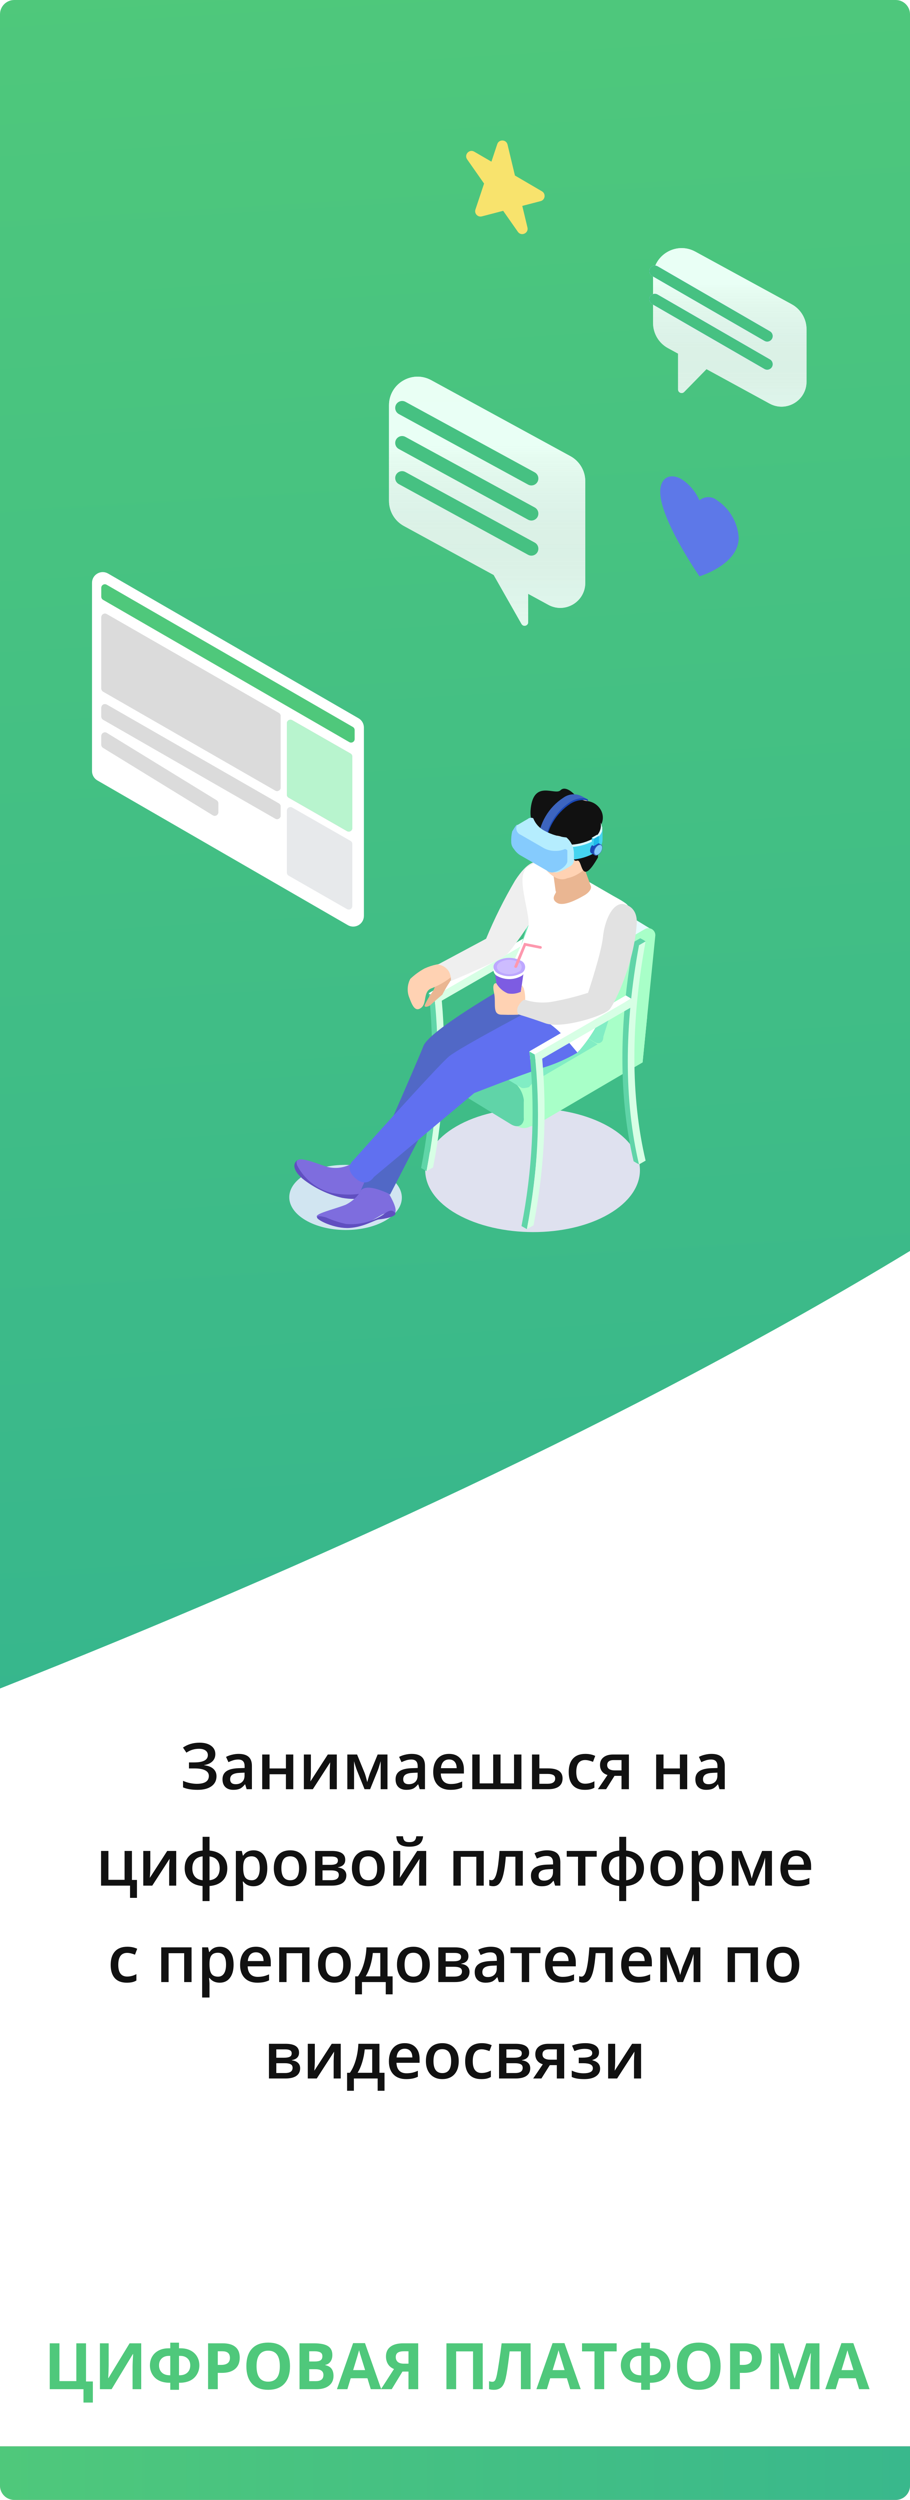 <svg width="255" height="700" viewBox="0 0 255 700" fill="none" xmlns="http://www.w3.org/2000/svg">
<rect x="0" width="255" height="700" rx="4" fill="white"/>
<path d="M60.343 491.156C60.343 491.994 60.065 492.68 59.508 493.213C58.957 493.746 58.192 494.086 57.214 494.232V494.285C58.339 494.42 59.194 494.754 59.78 495.287C60.372 495.814 60.668 496.506 60.668 497.361C60.668 498.557 60.199 499.491 59.262 500.165C58.33 500.839 57.041 501.176 55.395 501.176C53.684 501.176 52.315 500.944 51.29 500.481V498.645C51.858 498.914 52.494 499.122 53.197 499.269C53.906 499.415 54.554 499.488 55.14 499.488C57.395 499.488 58.523 498.75 58.523 497.273C58.523 496.594 58.184 496.075 57.504 495.718C56.83 495.36 55.828 495.182 54.498 495.182H52.951V493.494H54.401C56.962 493.494 58.242 492.812 58.242 491.446C58.242 490.901 58.023 490.471 57.583 490.154C57.149 489.838 56.54 489.68 55.755 489.68C55.134 489.68 54.542 489.762 53.98 489.926C53.417 490.09 52.834 490.368 52.23 490.761L51.273 489.337C52.591 488.423 54.144 487.966 55.931 487.966C57.29 487.966 58.365 488.256 59.156 488.836C59.947 489.416 60.343 490.189 60.343 491.156ZM69.114 501L68.701 499.646H68.631C68.162 500.238 67.69 500.643 67.216 500.859C66.741 501.07 66.132 501.176 65.388 501.176C64.433 501.176 63.685 500.918 63.147 500.402C62.613 499.887 62.347 499.157 62.347 498.214C62.347 497.212 62.719 496.456 63.463 495.946C64.207 495.437 65.341 495.158 66.864 495.111L68.543 495.059V494.54C68.543 493.919 68.397 493.456 68.103 493.151C67.816 492.841 67.368 492.686 66.759 492.686C66.261 492.686 65.783 492.759 65.326 492.905C64.869 493.052 64.43 493.225 64.008 493.424L63.34 491.947C63.867 491.672 64.444 491.464 65.071 491.323C65.698 491.177 66.29 491.104 66.847 491.104C68.083 491.104 69.015 491.373 69.642 491.912C70.274 492.451 70.591 493.298 70.591 494.452V501H69.114ZM66.038 499.594C66.788 499.594 67.389 499.386 67.84 498.97C68.297 498.548 68.525 497.959 68.525 497.203V496.359L67.277 496.412C66.305 496.447 65.596 496.611 65.15 496.904C64.711 497.191 64.491 497.634 64.491 498.231C64.491 498.665 64.62 499.002 64.878 499.242C65.136 499.477 65.522 499.594 66.038 499.594ZM75.539 491.279V495.182H80.118V491.279H82.184V501H80.118V496.808H75.539V501H73.474V491.279H75.539ZM87.123 491.279V496.263C87.123 496.843 87.076 497.695 86.982 498.82L91.86 491.279H94.383V501H92.397V496.104C92.397 495.835 92.411 495.398 92.44 494.795C92.476 494.191 92.505 493.752 92.528 493.477L87.668 501H85.145V491.279H87.123ZM102.908 499.022L103.022 498.601C103.263 497.728 103.471 497.057 103.646 496.588L105.826 491.279H108.577V501H106.67V493.151L106.512 493.679C106.248 494.622 106.025 495.316 105.844 495.762L103.717 501H102.152L100.025 495.727C99.732 494.965 99.463 494.106 99.217 493.151V501H97.327V491.279H100.061L102.17 496.43C102.357 496.904 102.604 497.769 102.908 499.022ZM117.612 501L117.199 499.646H117.129C116.66 500.238 116.188 500.643 115.714 500.859C115.239 501.07 114.63 501.176 113.886 501.176C112.931 501.176 112.184 500.918 111.645 500.402C111.111 499.887 110.845 499.157 110.845 498.214C110.845 497.212 111.217 496.456 111.961 495.946C112.705 495.437 113.839 495.158 115.362 495.111L117.041 495.059V494.54C117.041 493.919 116.895 493.456 116.602 493.151C116.314 492.841 115.866 492.686 115.257 492.686C114.759 492.686 114.281 492.759 113.824 492.905C113.367 493.052 112.928 493.225 112.506 493.424L111.838 491.947C112.365 491.672 112.942 491.464 113.569 491.323C114.196 491.177 114.788 491.104 115.345 491.104C116.581 491.104 117.513 491.373 118.14 491.912C118.772 492.451 119.089 493.298 119.089 494.452V501H117.612ZM114.536 499.594C115.286 499.594 115.887 499.386 116.338 498.97C116.795 498.548 117.023 497.959 117.023 497.203V496.359L115.775 496.412C114.803 496.447 114.094 496.611 113.648 496.904C113.209 497.191 112.989 497.634 112.989 498.231C112.989 498.665 113.118 499.002 113.376 499.242C113.634 499.477 114.021 499.594 114.536 499.594ZM126.217 501.176C124.705 501.176 123.521 500.736 122.666 499.857C121.816 498.973 121.392 497.757 121.392 496.21C121.392 494.622 121.787 493.374 122.578 492.466C123.369 491.558 124.456 491.104 125.839 491.104C127.122 491.104 128.136 491.493 128.88 492.272C129.624 493.052 129.996 494.124 129.996 495.489V496.605H123.519C123.548 497.549 123.803 498.275 124.283 498.785C124.764 499.289 125.44 499.541 126.313 499.541C126.888 499.541 127.421 499.488 127.913 499.383C128.411 499.271 128.944 499.09 129.513 498.838V500.517C129.009 500.757 128.499 500.927 127.983 501.026C127.468 501.126 126.879 501.176 126.217 501.176ZM125.839 492.668C125.183 492.668 124.655 492.876 124.257 493.292C123.864 493.708 123.63 494.314 123.554 495.111H127.966C127.954 494.309 127.761 493.702 127.386 493.292C127.011 492.876 126.495 492.668 125.839 492.668ZM146.115 501H132.343V491.279H134.408V499.365H138.196V491.279H140.262V499.365H144.041V491.279H146.115V501ZM151.143 495.164H153.577C156.29 495.164 157.646 496.102 157.646 497.977C157.646 498.967 157.301 499.72 156.609 500.235C155.918 500.745 154.907 501 153.577 501H149.077V491.279H151.143V495.164ZM155.572 498.029C155.572 497.543 155.388 497.203 155.019 497.01C154.649 496.816 154.128 496.72 153.454 496.72H151.143V499.471H153.489C154.169 499.471 154.685 499.348 155.036 499.102C155.394 498.855 155.572 498.498 155.572 498.029ZM163.86 501.176C162.39 501.176 161.271 500.748 160.503 499.893C159.741 499.031 159.36 497.798 159.36 496.192C159.36 494.558 159.759 493.301 160.556 492.422C161.358 491.543 162.516 491.104 164.027 491.104C165.053 491.104 165.976 491.294 166.796 491.675L166.172 493.336C165.299 492.996 164.578 492.826 164.01 492.826C162.328 492.826 161.487 493.942 161.487 496.175C161.487 497.265 161.695 498.085 162.111 498.636C162.533 499.181 163.148 499.453 163.957 499.453C164.877 499.453 165.747 499.225 166.567 498.768V500.569C166.198 500.786 165.803 500.941 165.381 501.035C164.965 501.129 164.458 501.176 163.86 501.176ZM169.846 501H167.534L170.241 497.019C169.585 496.831 169.069 496.497 168.694 496.017C168.319 495.53 168.132 494.93 168.132 494.215C168.132 493.295 168.46 492.577 169.116 492.062C169.772 491.54 170.669 491.279 171.806 491.279H176.235V501H174.161V497.256H172.201L169.846 501ZM170.145 494.232C170.145 494.73 170.332 495.105 170.707 495.357C171.088 495.604 171.598 495.727 172.236 495.727H174.161V492.844H171.911C171.349 492.844 170.912 492.964 170.602 493.204C170.297 493.444 170.145 493.787 170.145 494.232ZM185.93 491.279V495.182H190.509V491.279H192.574V501H190.509V496.808H185.93V501H183.864V491.279H185.93ZM201.618 501L201.205 499.646H201.135C200.666 500.238 200.194 500.643 199.72 500.859C199.245 501.07 198.636 501.176 197.892 501.176C196.937 501.176 196.189 500.918 195.65 500.402C195.117 499.887 194.851 499.157 194.851 498.214C194.851 497.212 195.223 496.456 195.967 495.946C196.711 495.437 197.845 495.158 199.368 495.111L201.047 495.059V494.54C201.047 493.919 200.9 493.456 200.607 493.151C200.32 492.841 199.872 492.686 199.263 492.686C198.765 492.686 198.287 492.759 197.83 492.905C197.373 493.052 196.934 493.225 196.512 493.424L195.844 491.947C196.371 491.672 196.948 491.464 197.575 491.323C198.202 491.177 198.794 491.104 199.351 491.104C200.587 491.104 201.519 491.373 202.146 491.912C202.778 492.451 203.095 493.298 203.095 494.452V501H201.618ZM198.542 499.594C199.292 499.594 199.893 499.386 200.344 498.97C200.801 498.548 201.029 497.959 201.029 497.203V496.359L199.781 496.412C198.809 496.447 198.1 496.611 197.654 496.904C197.215 497.191 196.995 497.634 196.995 498.231C196.995 498.665 197.124 499.002 197.382 499.242C197.64 499.477 198.026 499.594 198.542 499.594ZM36.973 526.4H38.379V531.419H36.437V528H28.315V518.279H30.381V526.365H34.907V518.279H36.973V526.4ZM42.123 518.279V523.263C42.123 523.843 42.076 524.695 41.982 525.82L46.86 518.279H49.383V528H47.397V523.104C47.397 522.835 47.411 522.398 47.44 521.795C47.476 521.191 47.505 520.752 47.528 520.477L42.668 528H40.145V518.279H42.123ZM63.7 523.14C63.7 524.599 63.258 525.762 62.373 526.629C61.494 527.496 60.275 527.988 58.717 528.105V532.324H56.757V528.105C55.216 527.988 53.994 527.49 53.092 526.611C52.195 525.727 51.747 524.569 51.747 523.14C51.747 521.657 52.184 520.488 53.057 519.633C53.93 518.771 55.169 518.285 56.774 518.174V514.324H58.717V518.174C60.275 518.314 61.494 518.821 62.373 519.694C63.258 520.567 63.7 521.716 63.7 523.14ZM53.892 523.14C53.892 524.101 54.132 524.874 54.612 525.46C55.093 526.046 55.813 526.389 56.774 526.488V519.791C55.808 519.902 55.084 520.248 54.603 520.828C54.129 521.408 53.892 522.179 53.892 523.14ZM61.565 523.14C61.565 522.19 61.324 521.429 60.844 520.854C60.369 520.28 59.66 519.938 58.717 519.826V526.488C59.672 526.377 60.384 526.031 60.852 525.451C61.327 524.865 61.565 524.095 61.565 523.14ZM71.022 528.176C69.791 528.176 68.836 527.733 68.156 526.849H68.033C68.115 527.669 68.156 528.167 68.156 528.343V532.324H66.091V518.279H67.761C67.808 518.461 67.904 518.895 68.051 519.58H68.156C68.801 518.596 69.768 518.104 71.057 518.104C72.269 518.104 73.213 518.543 73.887 519.422C74.566 520.301 74.906 521.534 74.906 523.122C74.906 524.71 74.561 525.949 73.869 526.84C73.184 527.73 72.234 528.176 71.022 528.176ZM70.52 519.791C69.7 519.791 69.1 520.031 68.719 520.512C68.344 520.992 68.156 521.76 68.156 522.814V523.122C68.156 524.306 68.344 525.164 68.719 525.697C69.094 526.225 69.706 526.488 70.556 526.488C71.27 526.488 71.821 526.195 72.208 525.609C72.595 525.023 72.788 524.188 72.788 523.104C72.788 522.015 72.595 521.191 72.208 520.635C71.827 520.072 71.265 519.791 70.52 519.791ZM85.928 523.122C85.928 524.71 85.52 525.949 84.706 526.84C83.892 527.73 82.758 528.176 81.305 528.176C80.397 528.176 79.594 527.971 78.897 527.561C78.199 527.15 77.663 526.562 77.288 525.794C76.913 525.026 76.726 524.136 76.726 523.122C76.726 521.546 77.13 520.315 77.939 519.431C78.747 518.546 79.887 518.104 81.357 518.104C82.764 518.104 83.877 518.558 84.697 519.466C85.518 520.368 85.928 521.587 85.928 523.122ZM78.853 523.122C78.853 525.366 79.682 526.488 81.34 526.488C82.981 526.488 83.801 525.366 83.801 523.122C83.801 520.901 82.975 519.791 81.322 519.791C80.455 519.791 79.825 520.078 79.433 520.652C79.046 521.227 78.853 522.05 78.853 523.122ZM96.747 520.767C96.747 521.915 96.076 522.609 94.734 522.85V522.92C95.484 523.008 96.059 523.245 96.457 523.632C96.856 524.019 97.055 524.52 97.055 525.135C97.055 526.055 96.703 526.764 96 527.262C95.303 527.754 94.286 528 92.95 528H88.31V518.279H92.933C95.476 518.279 96.747 519.108 96.747 520.767ZM94.936 525.012C94.936 524.543 94.755 524.212 94.392 524.019C94.028 523.819 93.483 523.72 92.757 523.72H90.375V526.471H92.81C94.228 526.471 94.936 525.984 94.936 525.012ZM94.682 520.942C94.682 520.556 94.529 520.277 94.225 520.107C93.926 519.932 93.478 519.844 92.88 519.844H90.375V522.182H92.572C93.264 522.182 93.788 522.094 94.145 521.918C94.503 521.736 94.682 521.411 94.682 520.942ZM107.812 523.122C107.812 524.71 107.405 525.949 106.591 526.84C105.776 527.73 104.643 528.176 103.189 528.176C102.281 528.176 101.479 527.971 100.781 527.561C100.084 527.15 99.548 526.562 99.173 525.794C98.798 525.026 98.61 524.136 98.61 523.122C98.61 521.546 99.015 520.315 99.823 519.431C100.632 518.546 101.771 518.104 103.242 518.104C104.648 518.104 105.762 518.558 106.582 519.466C107.402 520.368 107.812 521.587 107.812 523.122ZM100.737 523.122C100.737 525.366 101.566 526.488 103.225 526.488C104.865 526.488 105.686 525.366 105.686 523.122C105.686 520.901 104.859 519.791 103.207 519.791C102.34 519.791 101.71 520.078 101.317 520.652C100.931 521.227 100.737 522.05 100.737 523.122ZM112.172 518.279V523.263C112.172 523.843 112.125 524.695 112.031 525.82L116.909 518.279H119.432V528H117.445V523.104C117.445 522.835 117.46 522.398 117.489 521.795C117.524 521.191 117.554 520.752 117.577 520.477L112.717 528H110.194V518.279H112.172ZM114.747 517.093C113.505 517.093 112.594 516.87 112.014 516.425C111.439 515.974 111.12 515.224 111.056 514.175H112.928C112.963 514.597 113.042 514.925 113.165 515.159C113.294 515.394 113.476 515.563 113.71 515.669C113.95 515.769 114.313 515.818 114.8 515.818C115.374 515.818 115.811 515.692 116.109 515.44C116.408 515.183 116.59 514.761 116.654 514.175H118.562C118.474 515.183 118.119 515.921 117.498 516.39C116.877 516.858 115.96 517.093 114.747 517.093ZM135.551 518.279V528H133.477V519.914H129.117V528H127.052V518.279H135.551ZM146.502 528H144.419V519.896H141.738C141.574 521.982 141.352 523.611 141.07 524.783C140.795 525.955 140.432 526.811 139.98 527.35C139.535 527.889 138.955 528.158 138.24 528.158C137.789 528.158 137.411 528.094 137.106 527.965V526.348C137.323 526.43 137.54 526.471 137.757 526.471C138.354 526.471 138.823 525.8 139.163 524.458C139.509 523.11 139.778 521.051 139.972 518.279H146.502V528ZM155.546 528L155.133 526.646H155.062C154.594 527.238 154.122 527.643 153.647 527.859C153.173 528.07 152.563 528.176 151.819 528.176C150.864 528.176 150.117 527.918 149.578 527.402C149.045 526.887 148.778 526.157 148.778 525.214C148.778 524.212 149.15 523.456 149.895 522.946C150.639 522.437 151.772 522.158 153.296 522.111L154.975 522.059V521.54C154.975 520.919 154.828 520.456 154.535 520.151C154.248 519.841 153.8 519.686 153.19 519.686C152.692 519.686 152.215 519.759 151.758 519.905C151.301 520.052 150.861 520.225 150.439 520.424L149.771 518.947C150.299 518.672 150.876 518.464 151.503 518.323C152.13 518.177 152.722 518.104 153.278 518.104C154.515 518.104 155.446 518.373 156.073 518.912C156.706 519.451 157.022 520.298 157.022 521.452V528H155.546ZM152.47 526.594C153.22 526.594 153.82 526.386 154.271 525.97C154.729 525.548 154.957 524.959 154.957 524.203V523.359L153.709 523.412C152.736 523.447 152.027 523.611 151.582 523.904C151.143 524.191 150.923 524.634 150.923 525.231C150.923 525.665 151.052 526.002 151.31 526.242C151.567 526.477 151.954 526.594 152.47 526.594ZM167.209 518.279V519.896H164.045V528H161.971V519.896H158.807V518.279H167.209ZM180.454 523.14C180.454 524.599 180.012 525.762 179.127 526.629C178.248 527.496 177.029 527.988 175.471 528.105V532.324H173.511V528.105C171.97 527.988 170.748 527.49 169.846 526.611C168.949 525.727 168.501 524.569 168.501 523.14C168.501 521.657 168.938 520.488 169.811 519.633C170.684 518.771 171.923 518.285 173.528 518.174V514.324H175.471V518.174C177.029 518.314 178.248 518.821 179.127 519.694C180.012 520.567 180.454 521.716 180.454 523.14ZM170.646 523.14C170.646 524.101 170.886 524.874 171.366 525.46C171.847 526.046 172.567 526.389 173.528 526.488V519.791C172.562 519.902 171.838 520.248 171.357 520.828C170.883 521.408 170.646 522.179 170.646 523.14ZM178.318 523.14C178.318 522.19 178.078 521.429 177.598 520.854C177.123 520.28 176.414 519.938 175.471 519.826V526.488C176.426 526.377 177.138 526.031 177.606 525.451C178.081 524.865 178.318 524.095 178.318 523.14ZM191.467 523.122C191.467 524.71 191.06 525.949 190.245 526.84C189.431 527.73 188.297 528.176 186.844 528.176C185.936 528.176 185.133 527.971 184.436 527.561C183.738 527.15 183.202 526.562 182.827 525.794C182.452 525.026 182.265 524.136 182.265 523.122C182.265 521.546 182.669 520.315 183.478 519.431C184.286 518.546 185.426 518.104 186.896 518.104C188.303 518.104 189.416 518.558 190.236 519.466C191.057 520.368 191.467 521.587 191.467 523.122ZM184.392 523.122C184.392 525.366 185.221 526.488 186.879 526.488C188.52 526.488 189.34 525.366 189.34 523.122C189.34 520.901 188.514 519.791 186.861 519.791C185.994 519.791 185.364 520.078 184.972 520.652C184.585 521.227 184.392 522.05 184.392 523.122ZM198.779 528.176C197.549 528.176 196.594 527.733 195.914 526.849H195.791C195.873 527.669 195.914 528.167 195.914 528.343V532.324H193.849V518.279H195.519C195.565 518.461 195.662 518.895 195.809 519.58H195.914C196.559 518.596 197.525 518.104 198.814 518.104C200.027 518.104 200.971 518.543 201.645 519.422C202.324 520.301 202.664 521.534 202.664 523.122C202.664 524.71 202.318 525.949 201.627 526.84C200.941 527.73 199.992 528.176 198.779 528.176ZM198.278 519.791C197.458 519.791 196.857 520.031 196.477 520.512C196.102 520.992 195.914 521.76 195.914 522.814V523.122C195.914 524.306 196.102 525.164 196.477 525.697C196.852 526.225 197.464 526.488 198.313 526.488C199.028 526.488 199.579 526.195 199.966 525.609C200.353 525.023 200.546 524.188 200.546 523.104C200.546 522.015 200.353 521.191 199.966 520.635C199.585 520.072 199.022 519.791 198.278 519.791ZM210.645 526.022L210.759 525.601C210.999 524.728 211.207 524.057 211.383 523.588L213.562 518.279H216.313V528H214.406V520.151L214.248 520.679C213.984 521.622 213.762 522.316 213.58 522.762L211.453 528H209.889L207.762 522.727C207.469 521.965 207.199 521.106 206.953 520.151V528H205.063V518.279H207.797L209.906 523.43C210.094 523.904 210.34 524.769 210.645 526.022ZM223.512 528.176C222 528.176 220.816 527.736 219.961 526.857C219.111 525.973 218.687 524.757 218.687 523.21C218.687 521.622 219.082 520.374 219.873 519.466C220.664 518.558 221.751 518.104 223.134 518.104C224.417 518.104 225.431 518.493 226.175 519.272C226.919 520.052 227.291 521.124 227.291 522.489V523.605H220.813C220.843 524.549 221.098 525.275 221.578 525.785C222.059 526.289 222.735 526.541 223.608 526.541C224.183 526.541 224.716 526.488 225.208 526.383C225.706 526.271 226.239 526.09 226.808 525.838V527.517C226.304 527.757 225.794 527.927 225.278 528.026C224.763 528.126 224.174 528.176 223.512 528.176ZM223.134 519.668C222.478 519.668 221.95 519.876 221.552 520.292C221.159 520.708 220.925 521.314 220.849 522.111H225.261C225.249 521.309 225.056 520.702 224.681 520.292C224.306 519.876 223.79 519.668 223.134 519.668ZM35.514 555.176C34.043 555.176 32.924 554.748 32.156 553.893C31.395 553.031 31.014 551.798 31.014 550.192C31.014 548.558 31.412 547.301 32.209 546.422C33.012 545.543 34.169 545.104 35.681 545.104C36.706 545.104 37.629 545.294 38.449 545.675L37.825 547.336C36.952 546.996 36.231 546.826 35.663 546.826C33.981 546.826 33.141 547.942 33.141 550.175C33.141 551.265 33.349 552.085 33.765 552.636C34.187 553.181 34.802 553.453 35.61 553.453C36.53 553.453 37.4 553.225 38.221 552.768V554.569C37.852 554.786 37.456 554.941 37.034 555.035C36.618 555.129 36.111 555.176 35.514 555.176ZM53.681 545.279V555H51.606V546.914H47.247V555H45.182V545.279H53.681ZM61.573 555.176C60.343 555.176 59.388 554.733 58.708 553.849H58.585C58.667 554.669 58.708 555.167 58.708 555.343V559.324H56.643V545.279H58.312C58.359 545.461 58.456 545.895 58.602 546.58H58.708C59.352 545.596 60.319 545.104 61.608 545.104C62.821 545.104 63.765 545.543 64.439 546.422C65.118 547.301 65.458 548.534 65.458 550.122C65.458 551.71 65.112 552.949 64.421 553.84C63.735 554.73 62.786 555.176 61.573 555.176ZM61.072 546.791C60.252 546.791 59.651 547.031 59.27 547.512C58.895 547.992 58.708 548.76 58.708 549.814V550.122C58.708 551.306 58.895 552.164 59.27 552.697C59.645 553.225 60.258 553.488 61.107 553.488C61.822 553.488 62.373 553.195 62.76 552.609C63.147 552.023 63.34 551.188 63.34 550.104C63.34 549.015 63.147 548.191 62.76 547.635C62.379 547.072 61.816 546.791 61.072 546.791ZM72.103 555.176C70.591 555.176 69.407 554.736 68.552 553.857C67.702 552.973 67.277 551.757 67.277 550.21C67.277 548.622 67.673 547.374 68.464 546.466C69.255 545.558 70.342 545.104 71.725 545.104C73.008 545.104 74.022 545.493 74.766 546.272C75.51 547.052 75.882 548.124 75.882 549.489V550.605H69.404C69.434 551.549 69.689 552.275 70.169 552.785C70.649 553.289 71.326 553.541 72.199 553.541C72.773 553.541 73.307 553.488 73.799 553.383C74.297 553.271 74.83 553.09 75.398 552.838V554.517C74.894 554.757 74.385 554.927 73.869 555.026C73.353 555.126 72.765 555.176 72.103 555.176ZM71.725 546.668C71.068 546.668 70.541 546.876 70.143 547.292C69.75 547.708 69.516 548.314 69.439 549.111H73.852C73.84 548.309 73.647 547.702 73.272 547.292C72.897 546.876 72.381 546.668 71.725 546.668ZM86.728 545.279V555H84.653V546.914H80.294V555H78.228V545.279H86.728ZM98.311 550.122C98.311 551.71 97.904 552.949 97.09 553.84C96.275 554.73 95.142 555.176 93.689 555.176C92.78 555.176 91.978 554.971 91.28 554.561C90.583 554.15 90.047 553.562 89.672 552.794C89.297 552.026 89.109 551.136 89.109 550.122C89.109 548.546 89.514 547.315 90.322 546.431C91.131 545.546 92.27 545.104 93.741 545.104C95.147 545.104 96.261 545.558 97.081 546.466C97.901 547.368 98.311 548.587 98.311 550.122ZM91.236 550.122C91.236 552.366 92.065 553.488 93.724 553.488C95.364 553.488 96.185 552.366 96.185 550.122C96.185 547.901 95.358 546.791 93.706 546.791C92.839 546.791 92.209 547.078 91.816 547.652C91.43 548.227 91.236 549.05 91.236 550.122ZM110.019 558.437H108.094V555H101.432V558.437H99.524V553.4H100.315C101.007 552.41 101.555 551.215 101.959 549.814C102.369 548.408 102.612 546.896 102.688 545.279H108.595V553.4H110.019V558.437ZM106.564 553.4V546.861H104.473C104.361 548.068 104.127 549.258 103.77 550.43C103.418 551.602 102.987 552.592 102.478 553.4H106.564ZM120.442 550.122C120.442 551.71 120.035 552.949 119.221 553.84C118.406 554.73 117.272 555.176 115.819 555.176C114.911 555.176 114.108 554.971 113.411 554.561C112.714 554.15 112.178 553.562 111.803 552.794C111.428 552.026 111.24 551.136 111.24 550.122C111.24 548.546 111.645 547.315 112.453 546.431C113.262 545.546 114.401 545.104 115.872 545.104C117.278 545.104 118.392 545.558 119.212 546.466C120.032 547.368 120.442 548.587 120.442 550.122ZM113.367 550.122C113.367 552.366 114.196 553.488 115.854 553.488C117.495 553.488 118.315 552.366 118.315 550.122C118.315 547.901 117.489 546.791 115.837 546.791C114.97 546.791 114.34 547.078 113.947 547.652C113.561 548.227 113.367 549.05 113.367 550.122ZM131.262 547.767C131.262 548.915 130.591 549.609 129.249 549.85V549.92C129.999 550.008 130.573 550.245 130.972 550.632C131.37 551.019 131.569 551.52 131.569 552.135C131.569 553.055 131.218 553.764 130.515 554.262C129.817 554.754 128.801 555 127.465 555H122.824V545.279H127.447C129.99 545.279 131.262 546.108 131.262 547.767ZM129.451 552.012C129.451 551.543 129.27 551.212 128.906 551.019C128.543 550.819 127.998 550.72 127.271 550.72H124.89V553.471H127.324C128.742 553.471 129.451 552.984 129.451 552.012ZM129.196 547.942C129.196 547.556 129.044 547.277 128.739 547.107C128.44 546.932 127.992 546.844 127.395 546.844H124.89V549.182H127.087C127.778 549.182 128.303 549.094 128.66 548.918C129.018 548.736 129.196 548.411 129.196 547.942ZM139.787 555L139.374 553.646H139.304C138.835 554.238 138.363 554.643 137.889 554.859C137.414 555.07 136.805 555.176 136.061 555.176C135.105 555.176 134.358 554.918 133.819 554.402C133.286 553.887 133.02 553.157 133.02 552.214C133.02 551.212 133.392 550.456 134.136 549.946C134.88 549.437 136.014 549.158 137.537 549.111L139.216 549.059V548.54C139.216 547.919 139.069 547.456 138.776 547.151C138.489 546.841 138.041 546.686 137.432 546.686C136.934 546.686 136.456 546.759 135.999 546.905C135.542 547.052 135.103 547.225 134.681 547.424L134.013 545.947C134.54 545.672 135.117 545.464 135.744 545.323C136.371 545.177 136.963 545.104 137.52 545.104C138.756 545.104 139.688 545.373 140.314 545.912C140.947 546.451 141.264 547.298 141.264 548.452V555H139.787ZM136.711 553.594C137.461 553.594 138.062 553.386 138.513 552.97C138.97 552.548 139.198 551.959 139.198 551.203V550.359L137.95 550.412C136.978 550.447 136.269 550.611 135.823 550.904C135.384 551.191 135.164 551.634 135.164 552.231C135.164 552.665 135.293 553.002 135.551 553.242C135.809 553.477 136.195 553.594 136.711 553.594ZM151.45 545.279V546.896H148.286V555H146.212V546.896H143.048V545.279H151.45ZM157.567 555.176C156.056 555.176 154.872 554.736 154.017 553.857C153.167 552.973 152.742 551.757 152.742 550.21C152.742 548.622 153.138 547.374 153.929 546.466C154.72 545.558 155.807 545.104 157.189 545.104C158.473 545.104 159.486 545.493 160.23 546.272C160.975 547.052 161.347 548.124 161.347 549.489V550.605H154.869C154.898 551.549 155.153 552.275 155.634 552.785C156.114 553.289 156.791 553.541 157.664 553.541C158.238 553.541 158.771 553.488 159.264 553.383C159.762 553.271 160.295 553.09 160.863 552.838V554.517C160.359 554.757 159.85 554.927 159.334 555.026C158.818 555.126 158.229 555.176 157.567 555.176ZM157.189 546.668C156.533 546.668 156.006 546.876 155.607 547.292C155.215 547.708 154.98 548.314 154.904 549.111H159.316C159.305 548.309 159.111 547.702 158.736 547.292C158.361 546.876 157.846 546.668 157.189 546.668ZM171.683 555H169.6V546.896H166.919C166.755 548.982 166.532 550.611 166.251 551.783C165.976 552.955 165.612 553.811 165.161 554.35C164.716 554.889 164.136 555.158 163.421 555.158C162.97 555.158 162.592 555.094 162.287 554.965V553.348C162.504 553.43 162.721 553.471 162.938 553.471C163.535 553.471 164.004 552.8 164.344 551.458C164.689 550.11 164.959 548.051 165.152 545.279H171.683V555ZM178.89 555.176C177.378 555.176 176.194 554.736 175.339 553.857C174.489 552.973 174.064 551.757 174.064 550.21C174.064 548.622 174.46 547.374 175.251 546.466C176.042 545.558 177.129 545.104 178.512 545.104C179.795 545.104 180.809 545.493 181.553 546.272C182.297 547.052 182.669 548.124 182.669 549.489V550.605H176.191C176.221 551.549 176.476 552.275 176.956 552.785C177.437 553.289 178.113 553.541 178.986 553.541C179.561 553.541 180.094 553.488 180.586 553.383C181.084 553.271 181.617 553.09 182.186 552.838V554.517C181.682 554.757 181.172 554.927 180.656 555.026C180.141 555.126 179.552 555.176 178.89 555.176ZM178.512 546.668C177.855 546.668 177.328 546.876 176.93 547.292C176.537 547.708 176.303 548.314 176.227 549.111H180.639C180.627 548.309 180.434 547.702 180.059 547.292C179.684 546.876 179.168 546.668 178.512 546.668ZM190.597 553.022L190.711 552.601C190.951 551.728 191.159 551.057 191.335 550.588L193.515 545.279H196.266V555H194.358V547.151L194.2 547.679C193.937 548.622 193.714 549.316 193.532 549.762L191.405 555H189.841L187.714 549.727C187.421 548.965 187.151 548.106 186.905 547.151V555H185.016V545.279H187.749L189.858 550.43C190.046 550.904 190.292 551.769 190.597 553.022ZM212.394 545.279V555H210.319V546.914H205.96V555H203.895V545.279H212.394ZM223.978 550.122C223.978 551.71 223.57 552.949 222.756 553.84C221.941 554.73 220.808 555.176 219.354 555.176C218.446 555.176 217.644 554.971 216.946 554.561C216.249 554.15 215.713 553.562 215.338 552.794C214.963 552.026 214.775 551.136 214.775 550.122C214.775 548.546 215.18 547.315 215.988 546.431C216.797 545.546 217.937 545.104 219.407 545.104C220.813 545.104 221.927 545.558 222.747 546.466C223.567 547.368 223.978 548.587 223.978 550.122ZM216.902 550.122C216.902 552.366 217.731 553.488 219.39 553.488C221.03 553.488 221.851 552.366 221.851 550.122C221.851 547.901 221.024 546.791 219.372 546.791C218.505 546.791 217.875 547.078 217.482 547.652C217.096 548.227 216.902 549.05 216.902 550.122ZM83.801 574.767C83.801 575.915 83.13 576.609 81.788 576.85V576.92C82.538 577.008 83.112 577.245 83.511 577.632C83.909 578.019 84.108 578.52 84.108 579.135C84.108 580.055 83.757 580.764 83.054 581.262C82.356 581.754 81.34 582 80.004 582H75.363V572.279H79.986C82.529 572.279 83.801 573.108 83.801 574.767ZM81.99 579.012C81.99 578.543 81.809 578.212 81.445 578.019C81.082 577.819 80.537 577.72 79.811 577.72H77.429V580.471H79.863C81.281 580.471 81.99 579.984 81.99 579.012ZM81.735 574.942C81.735 574.556 81.583 574.277 81.278 574.107C80.98 573.932 80.531 573.844 79.934 573.844H77.429V576.182H79.626C80.317 576.182 80.842 576.094 81.199 575.918C81.557 575.736 81.735 575.411 81.735 574.942ZM88.222 572.279V577.263C88.222 577.843 88.175 578.695 88.081 579.82L92.959 572.279H95.481V582H93.495V577.104C93.495 576.835 93.51 576.398 93.539 575.795C93.574 575.191 93.603 574.752 93.627 574.477L88.767 582H86.244V572.279H88.222ZM107.751 585.437H105.826V582H99.164V585.437H97.257V580.4H98.048C98.739 579.41 99.287 578.215 99.691 576.814C100.102 575.408 100.345 573.896 100.421 572.279H106.327V580.4H107.751V585.437ZM104.297 580.4V573.861H102.205C102.094 575.068 101.859 576.258 101.502 577.43C101.15 578.602 100.72 579.592 100.21 580.4H104.297ZM113.798 582.176C112.286 582.176 111.103 581.736 110.247 580.857C109.397 579.973 108.973 578.757 108.973 577.21C108.973 575.622 109.368 574.374 110.159 573.466C110.95 572.558 112.037 572.104 113.42 572.104C114.703 572.104 115.717 572.493 116.461 573.272C117.205 574.052 117.577 575.124 117.577 576.489V577.605H111.1C111.129 578.549 111.384 579.275 111.864 579.785C112.345 580.289 113.021 580.541 113.895 580.541C114.469 580.541 115.002 580.488 115.494 580.383C115.992 580.271 116.525 580.09 117.094 579.838V581.517C116.59 581.757 116.08 581.927 115.564 582.026C115.049 582.126 114.46 582.176 113.798 582.176ZM113.42 573.668C112.764 573.668 112.236 573.876 111.838 574.292C111.445 574.708 111.211 575.314 111.135 576.111H115.547C115.535 575.309 115.342 574.702 114.967 574.292C114.592 573.876 114.076 573.668 113.42 573.668ZM128.546 577.122C128.546 578.71 128.139 579.949 127.324 580.84C126.51 581.73 125.376 582.176 123.923 582.176C123.015 582.176 122.212 581.971 121.515 581.561C120.817 581.15 120.281 580.562 119.906 579.794C119.531 579.026 119.344 578.136 119.344 577.122C119.344 575.546 119.748 574.315 120.557 573.431C121.365 572.546 122.505 572.104 123.976 572.104C125.382 572.104 126.495 572.558 127.315 573.466C128.136 574.368 128.546 575.587 128.546 577.122ZM121.471 577.122C121.471 579.366 122.3 580.488 123.958 580.488C125.599 580.488 126.419 579.366 126.419 577.122C126.419 574.901 125.593 573.791 123.94 573.791C123.073 573.791 122.443 574.078 122.051 574.652C121.664 575.227 121.471 576.05 121.471 577.122ZM134.848 582.176C133.377 582.176 132.258 581.748 131.49 580.893C130.729 580.031 130.348 578.798 130.348 577.192C130.348 575.558 130.746 574.301 131.543 573.422C132.346 572.543 133.503 572.104 135.015 572.104C136.04 572.104 136.963 572.294 137.783 572.675L137.159 574.336C136.286 573.996 135.565 573.826 134.997 573.826C133.315 573.826 132.475 574.942 132.475 577.175C132.475 578.265 132.683 579.085 133.099 579.636C133.521 580.181 134.136 580.453 134.944 580.453C135.864 580.453 136.734 580.225 137.555 579.768V581.569C137.186 581.786 136.79 581.941 136.368 582.035C135.952 582.129 135.445 582.176 134.848 582.176ZM148.277 574.767C148.277 575.915 147.606 576.609 146.265 576.85V576.92C147.015 577.008 147.589 577.245 147.987 577.632C148.386 578.019 148.585 578.52 148.585 579.135C148.585 580.055 148.233 580.764 147.53 581.262C146.833 581.754 145.816 582 144.48 582H139.84V572.279H144.463C147.006 572.279 148.277 573.108 148.277 574.767ZM146.467 579.012C146.467 578.543 146.285 578.212 145.922 578.019C145.559 577.819 145.014 577.72 144.287 577.72H141.905V580.471H144.34C145.758 580.471 146.467 579.984 146.467 579.012ZM146.212 574.942C146.212 574.556 146.06 574.277 145.755 574.107C145.456 573.932 145.008 573.844 144.41 573.844H141.905V576.182H144.103C144.794 576.182 145.318 576.094 145.676 575.918C146.033 575.736 146.212 575.411 146.212 574.942ZM151.714 582H149.402L152.109 578.019C151.453 577.831 150.938 577.497 150.562 577.017C150.188 576.53 150 575.93 150 575.215C150 574.295 150.328 573.577 150.984 573.062C151.641 572.54 152.537 572.279 153.674 572.279H158.104V582H156.029V578.256H154.069L151.714 582ZM152.013 575.232C152.013 575.73 152.2 576.105 152.575 576.357C152.956 576.604 153.466 576.727 154.104 576.727H156.029V573.844H153.779C153.217 573.844 152.78 573.964 152.47 574.204C152.165 574.444 152.013 574.787 152.013 575.232ZM163.201 576.164C164.145 576.164 164.839 576.062 165.284 575.856C165.729 575.646 165.952 575.323 165.952 574.89C165.952 574.099 165.249 573.703 163.843 573.703C162.905 573.703 161.947 573.914 160.969 574.336L160.301 572.798C161.432 572.335 162.68 572.104 164.045 572.104C165.252 572.104 166.189 572.326 166.857 572.771C167.525 573.211 167.859 573.844 167.859 574.67C167.859 575.76 167.235 576.475 165.987 576.814V576.885C166.767 577.096 167.323 577.397 167.657 577.79C167.997 578.183 168.167 578.669 168.167 579.249C168.167 580.14 167.774 580.852 166.989 581.385C166.21 581.912 165.12 582.176 163.72 582.176C162.19 582.176 161.021 581.974 160.213 581.569V579.785C161.285 580.289 162.396 580.541 163.544 580.541C164.37 580.541 165.006 580.427 165.451 580.198C165.902 579.964 166.128 579.609 166.128 579.135C166.128 578.648 165.902 578.291 165.451 578.062C165 577.834 164.303 577.72 163.359 577.72H162.173V576.164H163.201ZM172.386 572.279V577.263C172.386 577.843 172.339 578.695 172.245 579.82L177.123 572.279H179.646V582H177.659V577.104C177.659 576.835 177.674 576.398 177.703 575.795C177.738 575.191 177.768 574.752 177.791 574.477L172.931 582H170.408V572.279H172.386Z" fill="#111111"/>
<path fill-rule="evenodd" clip-rule="evenodd" d="M255 350.276V4C255 1.791 253.21 0 251 0H4C1.791 0 0 1.791 0 4V472.799C85.68 438.907 177.454 397.357 255 350.276Z" fill="url(#paint0_linear)"/>
<g filter="url(#filter0_dii)">
<path d="M104 109.476C104 103.404 110.5 99.545 115.831 102.453L154.831 123.726C157.401 125.128 159 127.822 159 130.749V159.208C159 164.522 153.313 167.898 148.648 165.353L143 162.273V170.218C143 171.245 141.638 171.605 141.131 170.713L133.333 157L108.169 143.274C105.599 141.872 104 139.178 104 136.251V109.476Z" fill="white" fill-opacity="0.59"/>
<path d="M104 109.476C104 103.404 110.5 99.545 115.831 102.453L154.831 123.726C157.401 125.128 159 127.822 159 130.749V159.208C159 164.522 153.313 167.898 148.648 165.353L143 162.273V170.218C143 171.245 141.638 171.605 141.131 170.713L133.333 157L108.169 143.274C105.599 141.872 104 139.178 104 136.251V109.476Z" fill="url(#paint1_linear)"/>
<path d="M104 109.476C104 103.404 110.5 99.545 115.831 102.453L154.831 123.726C157.401 125.128 159 127.822 159 130.749V159.208C159 164.522 153.313 167.898 148.648 165.353L143 162.273V170.218C143 171.245 141.638 171.605 141.131 170.713L133.333 157L108.169 143.274C105.599 141.872 104 139.178 104 136.251V109.476Z" fill="url(#paint2_linear)" fill-opacity="0.2" style="mix-blend-mode:soft-light"/>
</g>
<g filter="url(#filter1_dii)">
<path d="M150.861 133.859C150.861 135.339 149.277 136.279 147.978 135.571L111.762 115.82C111.135 115.478 110.746 114.822 110.746 114.108C110.746 112.628 112.329 111.688 113.628 112.397L149.845 132.148C150.471 132.489 150.861 133.146 150.861 133.859Z" fill="#46C182"/>
</g>
<g filter="url(#filter2_dii)">
<path d="M150.861 143.688C150.861 145.167 149.277 146.107 147.978 145.398L111.751 125.601C111.131 125.263 110.746 124.613 110.746 123.907C110.746 122.441 112.314 121.51 113.601 122.211L149.845 141.978C150.471 142.319 150.861 142.975 150.861 143.688Z" fill="#46C182"/>
</g>
<g filter="url(#filter3_dii)">
<path d="M150.861 153.519C150.861 154.998 149.277 155.938 147.978 155.228L111.751 135.432C111.131 135.093 110.746 134.444 110.746 133.738C110.746 132.272 112.314 131.341 113.601 132.042L149.845 151.809C150.471 152.15 150.861 152.806 150.861 153.519Z" fill="#46C182"/>
</g>
<g filter="url(#filter4_dii)">
<path d="M178 73.478C178 67.405 184.501 63.547 189.832 66.456L216.832 81.187C219.401 82.589 221 85.283 221 88.21V102.86C221 108.174 215.312 111.55 210.647 109.005L192.967 99.358L186.715 105.748C186.088 106.388 185 105.944 185 105.048V95.012L182.168 93.467C179.599 92.065 178 89.371 178 86.444V73.478Z" fill="white" fill-opacity="0.59"/>
<path d="M178 73.478C178 67.405 184.501 63.547 189.832 66.456L216.832 81.187C219.401 82.589 221 85.283 221 88.21V102.86C221 108.174 215.312 111.55 210.647 109.005L192.967 99.358L186.715 105.748C186.088 106.388 185 105.944 185 105.048V95.012L182.168 93.467C179.599 92.065 178 89.371 178 86.444V73.478Z" fill="url(#paint3_linear)"/>
<path d="M178 73.478C178 67.405 184.501 63.547 189.832 66.456L216.832 81.187C219.401 82.589 221 85.283 221 88.21V102.86C221 108.174 215.312 111.55 210.647 109.005L192.967 99.358L186.715 105.748C186.088 106.388 185 105.944 185 105.048V95.012L182.168 93.467C179.599 92.065 178 89.371 178 86.444V73.478Z" fill="url(#paint4_linear)" fill-opacity="0.2" style="mix-blend-mode:soft-light"/>
</g>
<g filter="url(#filter5_dii)">
<path d="M181.975 75.808C181.975 76.363 182.271 76.876 182.751 77.153L214.213 95.317C215.238 95.909 216.519 95.169 216.519 93.986C216.519 93.438 216.226 92.931 215.751 92.656L184.305 74.464C183.27 73.865 181.975 74.612 181.975 75.808Z" fill="white"/>
<path d="M181.975 75.808C181.975 76.363 182.271 76.876 182.751 77.153L214.213 95.317C215.238 95.909 216.519 95.169 216.519 93.986C216.519 93.438 216.226 92.931 215.751 92.656L184.305 74.464C183.27 73.865 181.975 74.612 181.975 75.808Z" fill="#7DA2FF"/>
<path d="M181.975 75.808C181.975 76.363 182.271 76.876 182.751 77.153L214.213 95.317C215.238 95.909 216.519 95.169 216.519 93.986C216.519 93.438 216.226 92.931 215.751 92.656L184.305 74.464C183.27 73.865 181.975 74.612 181.975 75.808Z" fill="#46C182"/>
</g>
<g filter="url(#filter6_dii)">
<path d="M181.975 83.69C181.975 84.239 182.267 84.746 182.743 85.02L214.214 103.19C215.238 103.781 216.519 103.042 216.519 101.859C216.519 101.31 216.226 100.803 215.75 100.528L184.279 82.359C183.255 81.768 181.975 82.507 181.975 83.69Z" fill="white"/>
<path d="M181.975 83.69C181.975 84.239 182.267 84.746 182.743 85.02L214.214 103.19C215.238 103.781 216.519 103.042 216.519 101.859C216.519 101.31 216.226 100.803 215.75 100.528L184.279 82.359C183.255 81.768 181.975 82.507 181.975 83.69Z" fill="#7DA2FF"/>
<path d="M181.975 83.69C181.975 84.239 182.267 84.746 182.743 85.02L214.214 103.19C215.238 103.781 216.519 103.042 216.519 101.859C216.519 101.31 216.226 100.803 215.75 100.528L184.279 82.359C183.255 81.768 181.975 82.507 181.975 83.69Z" fill="#46C182"/>
</g>
<g filter="url(#filter7_dii)">
<path d="M199.958 153.729C199.262 153.143 198.385 152.823 197.479 152.823C196.573 152.823 195.696 153.143 195 153.729C193.947 151.32 192.224 149.271 190.042 147.832C186.708 145.895 184 147.453 184 151.328C184 159.163 195 175 195 175C195 175 206 171.757 206 164.175C205.862 162.08 205.244 160.046 204.195 158.233C203.147 156.421 201.697 154.879 199.958 153.729Z" fill="#5D78E8"/>
</g>
<g filter="url(#filter8_dii)">
<path d="M138.34 53.982C138.817 52.55 140.871 52.64 141.222 54.107L143.294 62.766L150.866 67.192C152.021 67.867 151.782 69.601 150.487 69.938L145.353 71.276L146.804 77.32C147.19 78.93 145.066 79.887 144.116 78.53L140 72.652L134.028 74.208C132.876 74.508 131.851 73.412 132.227 72.282L134.647 65.019L129.904 58.246C128.982 56.929 130.496 55.281 131.886 56.088L136.706 58.886L138.34 53.982Z" fill="#F8E36D"/>
</g>
<g style="mix-blend-mode:multiply">
<path d="M170.578 339.964C158.93 346.737 139.81 346.62 128.029 339.964C116.248 333.308 116.182 322.16 127.896 315.387C139.611 308.615 158.664 308.731 170.445 315.387C182.226 322.043 182.292 333.175 170.578 339.964Z" fill="#DFE1EF"/>
</g>
<g style="mix-blend-mode:multiply">
<path d="M112.606 335.379C112.634 330.343 105.593 326.222 96.881 326.175C88.169 326.128 81.085 330.172 81.058 335.208C81.03 340.244 88.071 344.365 96.783 344.412C105.495 344.459 112.579 340.415 112.606 335.379Z" fill="#D1E5F1"/>
</g>
<path d="M85.797 325.537C85.567 325.206 85.242 324.953 84.864 324.81C84.487 324.668 84.076 324.643 83.684 324.739C82.469 325.171 81.338 327.035 84.732 330.013C87.992 332.612 91.789 334.454 95.848 335.405C98.125 335.819 100.459 335.819 102.737 335.405C103.187 335.075 103.541 334.632 103.763 334.12C103.986 333.608 104.068 333.047 104.001 332.493C104.001 331.661 101.472 330.196 101.156 330.013C100.84 329.83 86.679 327.584 85.797 325.537Z" fill="#604FC0"/>
<path d="M98.46 325.887C97.308 326.523 96.032 326.904 94.721 327.005C93.409 327.105 92.09 326.923 90.855 326.469C86.678 324.988 82.236 323.324 83.251 326.27C84.226 328.198 85.606 329.892 87.298 331.236C88.99 332.581 90.953 333.543 93.052 334.057C97.245 334.839 103.035 334.723 104.001 332.51C104.966 330.296 102.087 323.873 98.46 325.887Z" fill="#7E6DDE"/>
<path d="M106.813 330.812L101.971 331.927C100.967 334.29 99.148 336.215 96.846 337.352C93.418 338.683 87.927 339.898 88.842 340.829C89.757 341.761 93.701 343.592 99.675 343.126C103.868 342.793 106.763 339.798 107.995 339.798C109.226 339.798 110.857 341.079 110.857 338.849C110.857 336.62 106.813 330.812 106.813 330.812Z" fill="#7E6DDE"/>
<path d="M150.926 309.796C150.061 309.313 150.277 309.43 149.412 308.914C145.218 291.159 145.218 270.126 149.412 247.546L151.259 246.481C151.787 246.726 152.293 247.016 152.773 247.346C147.666 267.787 147.035 289.089 150.926 309.796Z" fill="#89E7EE"/>
<path d="M147.215 262.472L148.696 263.371L120.408 280.377C120.408 279.611 120.258 278.846 120.158 278.097L147.215 262.472Z" fill="white"/>
<path d="M119.51 327.933L117.996 327.052C121.001 311.713 121.819 296.027 120.425 280.46C120.425 279.694 120.275 278.929 120.175 278.18L121.706 279.045C121.706 279.811 122.206 278.629 122.272 279.395C123.736 293.572 122.605 311.294 119.51 327.933Z" fill="#60D5A8"/>
<path d="M152.773 308.731L150.926 309.796C146.732 292.041 146.732 271.008 150.926 248.411L152.773 247.346C148.579 269.943 148.579 290.976 152.773 308.731Z" fill="#6AE0E9"/>
<path d="M121.356 326.869L119.509 327.934C122.528 312.597 123.351 296.91 121.955 281.342L121.706 279.045L123.536 277.98C123.636 278.746 123.719 279.511 123.802 280.277C125.198 295.845 124.375 311.532 121.356 326.869Z" fill="#D7FFE5"/>
<path d="M149.911 262.722V265.168L121.956 281.259L121.706 278.962L149.911 262.722Z" fill="#D7FFE5"/>
<path d="M182.059 259.943L172.541 270.842L149.245 249.476L155.901 245.616C157.216 244.867 161.575 246.88 163.09 248.378L182.059 259.943Z" fill="#E8FBFE"/>
<path d="M183.639 261.89L181.36 284.537L180.062 297.482L148.812 315.354H148.712C148.138 315.685 147.487 315.86 146.824 315.86C146.161 315.86 145.509 315.685 144.935 315.354L138.429 311.676L173.206 267.314C173.474 266.274 173.946 265.297 174.594 264.44C175.243 263.583 176.055 262.863 176.983 262.322L180.727 260.142C181.028 259.976 181.368 259.892 181.712 259.898C182.055 259.905 182.391 260.001 182.686 260.178C182.981 260.355 183.224 260.606 183.392 260.906C183.559 261.207 183.644 261.546 183.639 261.89Z" fill="#A8FFC8"/>
<path d="M166.434 291.708L145.551 279.062C144.786 278.557 144.15 277.881 143.694 277.086C143.237 276.291 142.973 275.401 142.922 274.486L151.708 246.564C151.708 244.9 152.889 244.201 154.354 245.033L175.237 257.763C176.002 258.263 176.639 258.937 177.096 259.729C177.552 260.521 177.816 261.409 177.866 262.322L169.08 290.244C169.08 291.941 167.898 292.624 166.434 291.708Z" fill="#81EDC4"/>
<path d="M143.255 302.425L124.435 290.876C122.455 289.728 120.841 290.66 120.841 292.956V297.1C120.902 298.353 121.259 299.573 121.884 300.661C122.509 301.749 123.383 302.673 124.435 303.356L143.255 314.855C145.235 316.003 146.849 315.071 146.849 312.791V308.631C146.78 307.387 146.419 306.176 145.795 305.098C145.17 304.019 144.3 303.103 143.255 302.425Z" fill="#60D4A8"/>
<path d="M146.1 304.588L122.804 290.427C121.972 289.945 123.852 288.081 126.997 286.267L136.815 280.593C139.976 278.779 143.204 277.698 144.036 278.18L167.332 292.341C168.181 292.823 166.301 294.687 163.139 296.501L153.322 302.175C150.177 303.989 146.948 305.02 146.1 304.588Z" fill="#81EDC4"/>
<path d="M181.361 284.537L180.063 297.482L150.41 314.855C149.912 315.17 149.336 315.342 148.746 315.354C147.565 315.354 146.766 314.405 146.766 312.791V308.631C146.832 307.388 147.19 306.178 147.811 305.099C148.433 304.021 149.301 303.104 150.344 302.424L180.063 285.052C180.472 284.827 180.908 284.653 181.361 284.537Z" fill="#A8FFC8"/>
<path d="M142.123 276.05C142.123 276.05 120.341 288.48 118.661 292.873C116.98 297.266 100.823 333.941 100.823 333.941C100.823 333.941 101.156 331.361 106.53 333.258C109.143 334.174 109.276 334.556 109.276 334.556L126.498 301.177C126.498 301.177 148.629 292.857 150.909 288.613C153.189 284.37 148.796 270.576 142.123 276.05Z" fill="#5168C6"/>
<path d="M152.59 280.793C152.59 280.793 157.233 277.465 160.261 285.219C163.289 292.973 162.69 294.238 161.692 294.82C158.581 296.632 155.262 298.063 151.808 299.08C145.634 301.077 132.888 306.069 132.888 306.069L104.783 329.564C104.783 329.564 102.837 332.776 99.592 329.914C96.347 327.052 98.976 324.922 98.976 324.922C98.976 324.922 122.588 298.481 125.833 295.802C129.078 293.123 152.59 280.793 152.59 280.793Z" fill="#6070F0"/>
<path d="M125.899 273.405C125.899 273.405 127.081 273.405 125.899 275.168C124.718 276.932 123.969 278.496 123.969 278.496C123.969 278.496 121.09 280.959 120.641 281.408C120.192 281.858 118.528 282.357 119.11 281.225C119.694 279.988 120.391 278.808 121.19 277.698C121.872 276.916 122.288 274.237 123.536 273.471C123.885 273.242 124.291 273.114 124.708 273.102C125.126 273.09 125.538 273.195 125.899 273.405Z" fill="#EAB692"/>
<path d="M125.633 269.727C123.337 269.727 121.067 270.221 118.977 271.175C117.516 271.968 116.168 272.953 114.967 274.103C114.576 274.847 114.338 275.662 114.267 276.499C114.196 277.336 114.292 278.18 114.551 278.979C115.416 281.259 116.215 283.538 117.996 282.207C119.776 280.876 118.395 277.531 121.057 276.683C123.105 275.875 125.014 274.752 126.715 273.355L126.316 271.99L125.633 269.727Z" fill="#FFD2B3"/>
<path d="M150.061 241.472C150.061 241.472 148.064 240.84 144.336 246.564C141.25 251.797 138.536 257.24 136.216 262.855L122.721 270.076C123.328 270.15 123.912 270.354 124.433 270.676C124.953 270.998 125.397 271.429 125.733 271.94C126.221 272.779 126.426 273.754 126.315 274.719C126.315 274.719 140.476 268.878 142.19 267.081C143.904 265.284 155.968 249.11 153.455 245.349C150.943 241.589 150.061 241.472 150.061 241.472Z" fill="url(#paint5_linear)"/>
<path d="M170.898 278.329C169.131 284.407 166.027 290.013 161.813 294.736L157.853 290.044C154.525 286.316 149.117 283.554 147.12 282.406L139.798 277.797C138.218 276.898 143.459 272.805 148.002 259.493C148.867 256.947 145.073 247.096 146.92 244.001C146.994 243.694 147.136 243.408 147.334 243.164C147.533 242.919 147.784 242.722 148.068 242.586L149.732 241.655C150.789 241.186 151.939 240.968 153.094 241.017C154.248 241.066 155.376 241.381 156.388 241.938L171.864 250.873C172.929 251.489 175.99 253.036 176.024 253.785C176.356 254.517 174.26 255.066 174.642 257.413C175.308 261.506 171.664 274.585 170.898 278.329Z" fill="url(#paint6_linear)"/>
<path d="M163.538 250.824C161.741 251.856 157.964 253.869 156.15 252.838C154.02 251.623 156.017 250.059 155.801 249.626H155.718L154.902 243.686L159.894 242.454C160.36 242.687 162.906 240.79 162.906 240.79L165.452 247.812C166.084 248.811 164.886 250.109 163.538 250.824Z" fill="#EAB692"/>
<path d="M158.73 241.489C164.042 241.489 168.348 237.183 168.348 231.871C168.348 226.559 164.042 222.253 158.73 222.253C153.418 222.253 149.112 226.559 149.112 231.871C149.112 237.183 153.418 241.489 158.73 241.489Z" fill="#FFD2B3"/>
<path d="M166.967 237.362C166.967 242.654 159.495 247.563 155.984 245.533C152.473 243.503 149.645 237.579 149.645 232.221C149.645 226.863 152.49 224.267 155.984 226.28C159.479 228.294 166.967 232.054 166.967 237.362Z" fill="#FFD2B3"/>
<path d="M161.642 239.592C161.642 244.9 158.797 247.563 155.302 245.533C151.808 243.503 148.962 237.579 148.962 232.221C148.962 226.863 151.791 224.267 155.302 226.28C158.813 228.294 161.642 234.301 161.642 239.592Z" fill="#FFD2B3"/>
<path d="M161.043 222.536C161.043 222.536 158.563 219.774 157.049 221.288C155.535 222.802 149.661 218.31 148.729 226.28C147.797 234.251 155.601 233.818 155.967 234.001C156.645 234.03 157.304 234.227 157.885 234.576C158.467 234.925 158.951 235.414 159.295 235.998C160.344 237.995 160.127 241.572 161.725 240.99C163.322 240.407 162.54 248.877 167.565 240.091C167.546 238.011 167.758 235.935 168.198 233.901C168.609 233.014 168.674 232.005 168.381 231.072C168.709 230.484 168.896 229.828 168.928 229.155C168.959 228.483 168.835 227.812 168.564 227.195C168.184 226.363 167.582 225.651 166.825 225.138C166.068 224.624 165.184 224.329 164.271 224.283C163.032 224.071 161.898 223.457 161.043 222.536Z" fill="#111111"/>
<path d="M166.017 238.461C163.912 239.533 161.583 240.092 159.22 240.092C156.857 240.092 154.528 239.533 152.423 238.461C149.744 236.913 148.962 234.683 150.093 232.736C150.661 233.658 151.466 234.41 152.423 234.916C154.528 235.989 156.857 236.548 159.22 236.548C161.583 236.548 163.912 235.989 166.017 234.916C166.158 234.845 166.291 234.762 166.417 234.667C167.105 234.228 167.652 233.602 167.994 232.861C168.337 232.121 168.459 231.298 168.347 230.49C168.347 230.007 168.713 231.938 168.763 231.505V234.101C168.813 235.022 168.575 235.937 168.084 236.717C167.592 237.498 166.87 238.107 166.017 238.461Z" fill="#DCF8FE"/>
<path d="M166.084 239.11C163.979 240.182 161.65 240.741 159.287 240.741C156.924 240.741 154.595 240.182 152.49 239.11C149.811 237.562 149.028 235.316 150.16 233.385C150.737 234.299 151.539 235.05 152.49 235.565C154.595 236.638 156.924 237.197 159.287 237.197C161.65 237.197 163.979 236.638 166.084 235.565L166.484 235.316C167.249 234.853 167.898 234.221 168.381 233.469C168.611 233.073 168.769 232.639 168.847 232.187V234.783C168.883 235.7 168.638 236.606 168.144 237.38C167.65 238.153 166.932 238.757 166.084 239.11Z" fill="#45D4F0"/>
<path d="M160.044 240.441L159.628 240.674V238.294L160.044 238.028V240.441Z" fill="#3D65BF"/>
<path d="M164.787 224.35C164.504 224.202 164.202 224.096 163.889 224.034C163.601 224.009 163.311 224.009 163.023 224.034C161.92 224.093 160.849 224.431 159.912 225.016C157.841 226.357 156.117 228.168 154.879 230.302C153.641 232.436 152.925 234.833 152.79 237.296C152.707 238.673 153.127 240.033 153.971 241.123C152.074 240.757 150.826 238.993 150.826 236.131C150.962 233.668 151.678 231.272 152.915 229.137C154.153 227.003 155.877 225.192 157.948 223.851C159.002 223.334 160.16 223.065 161.334 223.065C162.508 223.065 163.667 223.334 164.721 223.851L164.787 224.35Z" fill="#1947B5"/>
<path d="M164.72 223.851C164.432 223.701 164.123 223.595 163.805 223.535C163.522 223.509 163.238 223.509 162.956 223.535C161.852 223.591 160.781 223.929 159.844 224.516C157.772 225.857 156.045 227.667 154.804 229.801C153.564 231.935 152.845 234.332 152.706 236.797C152.631 238.18 153.056 239.544 153.904 240.64C152.007 240.258 150.742 238.494 150.742 235.648C150.881 233.186 151.598 230.79 152.835 228.657C154.072 226.523 155.795 224.711 157.864 223.368C158.617 222.82 159.509 222.494 160.439 222.426C161.368 222.358 162.297 222.552 163.122 222.985L164.72 223.851Z" fill="#3D65BF"/>
<path d="M160.826 238.81V240.474C160.877 240.859 160.818 241.251 160.656 241.604C160.494 241.958 160.236 242.258 159.911 242.471C159.911 242.471 156.466 244.667 155.418 244.251C140.542 236.797 144.918 230.989 144.918 230.989H145.035L146.982 229.841L147.88 229.325C148.09 229.144 148.349 229.028 148.624 228.993C148.899 228.957 149.179 229.003 149.428 229.126C150.026 230.658 151.17 231.915 152.639 232.653C154.523 233.675 156.595 234.303 158.73 234.5C159.358 235.035 159.868 235.694 160.229 236.436C160.59 237.177 160.793 237.986 160.826 238.81Z" fill="url(#paint7_linear)"/>
<path d="M158.979 238.228V241.14C158.979 242.071 157.515 243.419 156.001 244.002C155.784 244.084 155.561 244.15 155.335 244.201C154.988 244.314 154.618 244.337 154.26 244.267C153.902 244.197 153.568 244.037 153.288 243.802L145.701 239.426C145.035 238.994 144.468 238.427 144.037 237.762C143.555 237.239 143.277 236.559 143.255 235.848C143.205 234.831 143.294 233.812 143.521 232.82C144.519 231.156 144.752 230.939 144.935 230.923C144.793 231.169 144.706 231.442 144.679 231.725C144.652 232.008 144.687 232.293 144.78 232.561C144.873 232.83 145.023 233.075 145.219 233.28C145.415 233.486 145.653 233.646 145.917 233.752L152.473 237.529C153.46 238.035 154.559 238.287 155.668 238.261C156.583 238.277 157.492 238.096 158.33 237.728C158.58 237.812 158.979 237.928 158.979 238.228Z" fill="#85CBFD"/>
<path d="M165.601 238.86L166.6 239.426L168.53 236.564L167.565 236.015C167.349 235.782 166.983 235.782 166.583 236.015C166.224 236.246 165.924 236.56 165.71 236.931C165.496 237.301 165.373 237.717 165.352 238.144C165.342 238.274 165.359 238.405 165.402 238.528C165.445 238.651 165.513 238.764 165.601 238.86Z" fill="#1947B5"/>
<path d="M166.318 238.71C166.318 239.492 166.884 239.808 167.566 239.409C167.925 239.177 168.225 238.863 168.439 238.493C168.653 238.122 168.776 237.706 168.797 237.279C168.797 236.497 168.248 236.181 167.566 236.564C167.206 236.8 166.905 237.117 166.689 237.49C166.472 237.862 166.345 238.28 166.318 238.71Z" fill="#3D65BF"/>
<path d="M166.551 238.61C166.551 239.309 167.033 239.575 167.632 239.226C167.949 239.025 168.213 238.751 168.402 238.427C168.59 238.102 168.697 237.737 168.714 237.362C168.714 236.68 168.231 236.414 167.632 236.747C167.318 236.95 167.056 237.225 166.869 237.549C166.681 237.873 166.572 238.237 166.551 238.61Z" fill="#85CBFD"/>
<path d="M166.385 236.913L165.835 236.614V234.567L166.385 234.866V236.913Z" fill="#45D4F0"/>
<path d="M166.385 234.866L165.835 234.567L167.3 233.735L167.832 234.034L166.385 234.866Z" fill="#DCF8FE"/>
<path d="M167.832 236.081L166.385 236.913V234.866L167.832 234.034V236.081Z" fill="#1EBAEA"/>
<path d="M25.787 215.929C25.787 217 26.359 217.991 27.287 218.527L97.471 259.051C99.471 260.206 101.971 258.763 101.971 256.453V203.721C101.971 202.649 101.399 201.659 100.471 201.123L30.287 160.598C28.287 159.444 25.787 160.887 25.787 163.196V215.929Z" fill="white"/>
<path d="M28.378 164.599C28.378 163.829 29.212 163.348 29.878 163.733L98.88 203.56C99.19 203.739 99.381 204.069 99.381 204.426V206.936C99.381 207.706 98.547 208.187 97.88 207.802L28.878 167.957C28.569 167.778 28.378 167.448 28.378 167.091V164.599Z" fill="#4FC87B"/>
<path d="M28.408 172.83C28.408 172.062 29.239 171.58 29.906 171.963L78.135 199.643C78.446 199.821 78.638 200.152 78.638 200.51V220.494C78.638 221.262 77.806 221.744 77.14 221.361L28.91 193.664C28.6 193.486 28.408 193.155 28.408 192.797V172.83Z" fill="#DBDBDB"/>
<path d="M28.408 172.83C28.408 172.062 29.239 171.58 29.906 171.963L78.135 199.643C78.446 199.821 78.638 200.152 78.638 200.51V220.494C78.638 221.262 77.806 221.744 77.14 221.361L28.91 193.664C28.6 193.486 28.408 193.155 28.408 192.797V172.83Z" fill="#DBDBDB"/>
<path d="M28.408 172.83C28.408 172.062 29.239 171.58 29.906 171.963L78.135 199.643C78.446 199.821 78.638 200.152 78.638 200.51V220.494C78.638 221.262 77.806 221.744 77.14 221.361L28.91 193.664C28.6 193.486 28.408 193.155 28.408 192.797V172.83Z" fill="#DBDBDB"/>
<path d="M28.408 198.163C28.408 197.395 29.239 196.913 29.906 197.296L78.135 224.976C78.446 225.154 78.638 225.485 78.638 225.843V228.356C78.638 229.124 77.806 229.606 77.14 229.223L28.91 201.526C28.6 201.347 28.408 201.017 28.408 200.659V198.163Z" fill="#DBDBDB"/>
<path d="M28.408 198.163C28.408 197.395 29.239 196.913 29.906 197.296L78.135 224.976C78.446 225.154 78.638 225.485 78.638 225.843V228.356C78.638 229.124 77.806 229.606 77.14 229.223L28.91 201.526C28.6 201.347 28.408 201.017 28.408 200.659V198.163Z" fill="#DBDBDB"/>
<path d="M28.408 198.163C28.408 197.395 29.239 196.913 29.906 197.296L78.135 224.976C78.446 225.154 78.638 225.485 78.638 225.843V228.356C78.638 229.124 77.806 229.606 77.14 229.223L28.91 201.526C28.6 201.347 28.408 201.017 28.408 200.659V198.163Z" fill="#DBDBDB"/>
<path d="M28.408 206.085C28.408 205.303 29.265 204.824 29.931 205.232L60.689 224.098C60.986 224.279 61.167 224.602 61.167 224.95V227.422C61.167 228.204 60.31 228.683 59.643 228.274L28.885 209.392C28.589 209.21 28.408 208.888 28.408 208.54V206.085Z" fill="#DBDBDB"/>
<path d="M28.408 206.085C28.408 205.303 29.265 204.824 29.931 205.232L60.689 224.098C60.986 224.279 61.167 224.602 61.167 224.95V227.422C61.167 228.204 60.31 228.683 59.643 228.274L28.885 209.392C28.589 209.21 28.408 208.888 28.408 208.54V206.085Z" fill="#DBDBDB"/>
<path d="M28.408 206.085C28.408 205.303 29.265 204.824 29.931 205.232L60.689 224.098C60.986 224.279 61.167 224.602 61.167 224.95V227.422C61.167 228.204 60.31 228.683 59.643 228.274L28.885 209.392C28.589 209.21 28.408 208.888 28.408 208.54V206.085Z" fill="#DBDBDB"/>
<path d="M80.384 202.527C80.384 201.76 81.213 201.278 81.88 201.659L98.225 210.999C98.536 211.177 98.728 211.508 98.728 211.867V231.853C98.728 232.621 97.898 233.102 97.232 232.72L80.887 223.364C80.576 223.186 80.384 222.855 80.384 222.497V202.527Z" fill="#DBDBDB"/>
<path d="M80.384 202.527C80.384 201.76 81.213 201.278 81.88 201.659L98.225 210.999C98.536 211.177 98.728 211.508 98.728 211.867V231.853C98.728 232.621 97.898 233.102 97.232 232.72L80.887 223.364C80.576 223.186 80.384 222.855 80.384 222.497V202.527Z" fill="#DBDBDB"/>
<path d="M80.384 202.527C80.384 201.76 81.213 201.278 81.88 201.659L98.225 210.999C98.536 211.177 98.728 211.508 98.728 211.867V231.853C98.728 232.621 97.898 233.102 97.232 232.72L80.887 223.364C80.576 223.186 80.384 222.855 80.384 222.497V202.527Z" fill="#B8F4CE"/>
<path d="M80.384 226.987C80.384 226.219 81.213 225.738 81.88 226.119L89.556 230.505L98.225 235.459C98.536 235.637 98.728 235.968 98.728 236.327V253.692C98.728 254.46 97.898 254.941 97.232 254.559L80.887 245.203C80.576 245.025 80.384 244.694 80.384 244.336V226.987Z" fill="#E7E9EB"/>
<path d="M146.782 270.559H138.595C138.846 270.226 139.163 269.948 139.527 269.744C140.504 269.247 141.584 268.988 142.68 268.988C143.776 268.988 144.857 269.247 145.834 269.744C146.206 269.943 146.529 270.221 146.782 270.559Z" fill="#6AE0E9"/>
<path d="M138.263 270.559H138.595C138.424 270.777 138.309 271.034 138.263 271.308V270.559Z" fill="white"/>
<path d="M147.149 270.559V271.574C147.143 271.205 147.014 270.847 146.783 270.559H147.149Z" fill="white"/>
<path d="M146.766 272.057L145.551 280.493C145.535 280.745 145.45 280.988 145.307 281.196C145.163 281.404 144.966 281.57 144.736 281.674C144.106 281.991 143.411 282.155 142.706 282.155C142.001 282.155 141.306 281.991 140.676 281.674C140.447 281.57 140.25 281.408 140.104 281.204C139.957 280.999 139.868 280.76 139.844 280.51L138.629 272.073L146.766 272.057Z" fill="#7D5CE2"/>
<path d="M147.148 271.574C147.121 271.967 146.988 272.345 146.762 272.668C146.536 272.99 146.227 273.245 145.867 273.405C144.89 273.901 143.81 274.16 142.714 274.16C141.618 274.16 140.537 273.901 139.56 273.405C139.147 273.241 138.798 272.949 138.564 272.571C138.33 272.194 138.224 271.751 138.263 271.308C138.309 271.034 138.424 270.777 138.595 270.559H146.782C147.014 270.847 147.142 271.205 147.148 271.574Z" fill="white"/>
<path d="M145.867 272.606C144.888 273.097 143.808 273.354 142.713 273.354C141.618 273.354 140.539 273.097 139.56 272.606C137.896 271.591 137.796 269.96 139.56 268.962C140.537 268.465 141.617 268.206 142.713 268.206C143.809 268.206 144.89 268.465 145.867 268.962C146.245 269.094 146.572 269.34 146.804 269.666C147.035 269.993 147.16 270.383 147.16 270.784C147.16 271.184 147.035 271.574 146.804 271.901C146.572 272.227 146.245 272.474 145.867 272.606Z" fill="#BDA7FF"/>
<path d="M145.151 272.19C144.394 272.575 143.555 272.777 142.705 272.777C141.855 272.777 141.017 272.575 140.259 272.19C138.895 271.391 138.895 270.126 140.259 269.344C141.018 268.962 141.856 268.763 142.705 268.763C143.555 268.763 144.393 268.962 145.151 269.344C145.451 269.443 145.712 269.633 145.897 269.889C146.082 270.144 146.181 270.452 146.181 270.767C146.181 271.082 146.082 271.39 145.897 271.645C145.712 271.901 145.451 272.091 145.151 272.19Z" fill="white" fill-opacity="0.24"/>
<path d="M144.503 270.992H144.353C144.306 270.974 144.263 270.946 144.227 270.911C144.191 270.875 144.163 270.833 144.144 270.786C144.126 270.739 144.117 270.689 144.118 270.638C144.12 270.588 144.132 270.538 144.154 270.492L146.883 264.003L151.525 264.918C151.573 264.928 151.619 264.947 151.66 264.975C151.7 265.002 151.735 265.037 151.762 265.078C151.789 265.119 151.808 265.165 151.817 265.213C151.826 265.261 151.826 265.311 151.816 265.359C151.807 265.407 151.787 265.453 151.76 265.493C151.732 265.534 151.697 265.569 151.656 265.596C151.615 265.623 151.569 265.642 151.521 265.651C151.473 265.66 151.423 265.66 151.375 265.65L147.349 264.852L144.919 270.759C144.892 270.843 144.834 270.914 144.757 270.957C144.68 271 144.589 271.013 144.503 270.992Z" fill="#FD98AE"/>
<path d="M147.149 280.46C147.237 279.205 147.107 277.944 146.766 276.732L146.25 275.784L145.967 277.698C144.822 278.239 143.534 278.402 142.29 278.163C140.935 277.595 139.805 276.595 139.078 275.318C139.078 275.318 137.764 274.969 138.429 277.931C139.095 280.892 137.814 284.021 140.459 284.121C143.105 284.22 145.235 284.121 145.235 284.121L147.149 280.46Z" fill="#FFD2B3"/>
<path d="M179.064 326.037C178.199 325.571 178.415 325.687 177.55 325.171C173.357 307.417 173.357 286.384 177.55 263.787L179.397 262.722C179.929 262.967 180.436 263.263 180.911 263.604C175.803 284.038 175.173 305.336 179.064 326.037Z" fill="#60D4A8"/>
<path d="M175.37 278.729L176.85 279.628L148.579 296.7C148.579 295.918 148.413 295.153 148.313 294.404L175.37 278.729Z" fill="white"/>
<path d="M147.648 344.174L146.133 343.309C149.153 327.967 149.977 312.274 148.579 296.7C148.579 295.918 148.413 295.153 148.313 294.404L149.844 295.286C149.927 296.035 150.343 294.853 150.41 295.635C151.874 309.813 150.743 327.551 147.648 344.174Z" fill="#60D5A8"/>
<path d="M180.911 324.988L179.064 326.053C174.871 308.348 174.871 287.266 179.064 264.668L180.911 263.604C176.718 286.201 176.718 307.233 180.911 324.988Z" fill="#D7FFE5"/>
<path d="M149.494 343.109L147.647 344.174C150.666 328.838 151.49 313.15 150.094 297.582C150.094 296.817 149.927 296.051 149.844 295.303L151.674 294.238C151.774 294.986 151.857 295.752 151.941 296.534C153.337 312.097 152.513 327.778 149.494 343.109Z" fill="#D7FFE5"/>
<path d="M177.982 278.979V281.408L150.093 297.499C150.093 296.734 149.927 295.968 149.844 295.219L177.982 278.979Z" fill="#D7FFE5"/>
<path d="M174.405 253.12C174.405 253.12 178.831 253.32 178.415 258.861C177.6 269.96 172.308 280.826 170.844 282.606C169.379 284.387 157.532 288.214 152.773 286.517C148.014 284.819 145.235 284.037 145.235 284.037C145.014 283.64 144.911 283.188 144.938 282.734C144.964 282.281 145.119 281.844 145.385 281.475C146.267 279.944 147.049 279.927 147.049 279.927C149.735 280.804 152.604 280.959 155.369 280.377C158.556 279.785 161.701 278.991 164.787 277.997C164.787 277.997 168.531 266.715 168.947 262.472C169.363 258.229 171.326 253.12 174.405 253.12Z" fill="url(#paint8_linear)"/>
<path d="M91.388 340.896C91.388 340.896 88.842 340.131 88.842 340.896C88.842 341.661 93.834 344.124 97.978 343.841C102.121 343.558 105.066 341.512 106.298 341.429C107.529 341.345 111.639 340.597 110.641 339.515C109.642 338.433 108.611 339.199 107.313 340.164C104.251 342.133 100.623 343.035 96.996 342.726C95.067 342.317 93.187 341.704 91.388 340.896Z" fill="#604FC0"/>
<path d="M24.105 666.838H26.021V672.744H23.393V669H13.936V656.15H16.661V666.732H21.389V656.15H24.105V666.838ZM27.998 656.15H30.451V662.355L30.416 664.017L30.328 665.906H30.38L36.313 656.15H39.574V669H37.148V662.83C37.148 662.004 37.201 660.779 37.306 659.156H37.236L31.277 669H27.998V656.15ZM50.165 665.098H50.288C51.231 665.098 51.969 664.852 52.502 664.359C53.041 663.861 53.311 663.182 53.311 662.32C53.311 661.523 53.062 660.885 52.564 660.404C52.066 659.918 51.386 659.675 50.525 659.675H50.165V665.098ZM47.712 669.176V667.198H47.519C46.429 667.198 45.474 667.008 44.654 666.627C43.834 666.24 43.186 665.663 42.711 664.896C42.243 664.128 42.008 663.275 42.008 662.338C42.008 661.43 42.216 660.612 42.632 659.886C43.054 659.153 43.661 658.582 44.452 658.172C45.243 657.756 46.174 657.548 47.247 657.548H47.712V655.966H50.165V657.548H50.63C51.697 657.548 52.626 657.756 53.416 658.172C54.208 658.582 54.814 659.153 55.236 659.886C55.658 660.612 55.869 661.43 55.869 662.338C55.869 663.275 55.631 664.128 55.157 664.896C54.688 665.663 54.044 666.24 53.223 666.627C52.403 667.008 51.448 667.198 50.358 667.198H50.165V669.176H47.712ZM47.712 659.675H47.352C46.491 659.675 45.811 659.915 45.313 660.396C44.815 660.876 44.566 661.518 44.566 662.32C44.566 663.164 44.83 663.838 45.357 664.342C45.884 664.846 46.628 665.098 47.589 665.098H47.712V659.675ZM61.028 662.197H61.924C62.762 662.197 63.389 662.033 63.805 661.705C64.221 661.371 64.429 660.888 64.429 660.255C64.429 659.616 64.253 659.145 63.902 658.84C63.556 658.535 63.011 658.383 62.267 658.383H61.028V662.197ZM67.18 660.158C67.18 661.541 66.747 662.599 65.879 663.331C65.018 664.063 63.791 664.43 62.197 664.43H61.028V669H58.303V656.15H62.408C63.966 656.15 65.15 656.487 65.959 657.161C66.773 657.829 67.18 658.828 67.18 660.158ZM81.269 662.558C81.269 664.685 80.742 666.319 79.687 667.462C78.632 668.604 77.121 669.176 75.152 669.176C73.183 669.176 71.671 668.604 70.617 667.462C69.562 666.319 69.035 664.679 69.035 662.54C69.035 660.401 69.562 658.77 70.617 657.645C71.677 656.514 73.195 655.948 75.169 655.948C77.144 655.948 78.653 656.517 79.696 657.653C80.745 658.79 81.269 660.425 81.269 662.558ZM71.891 662.558C71.891 663.993 72.164 665.074 72.709 665.801C73.253 666.527 74.068 666.891 75.152 666.891C77.326 666.891 78.413 665.446 78.413 662.558C78.413 659.663 77.332 658.216 75.169 658.216C74.085 658.216 73.268 658.582 72.717 659.314C72.166 660.041 71.891 661.122 71.891 662.558ZM83.932 656.15H87.931C89.753 656.15 91.075 656.411 91.895 656.933C92.721 657.448 93.134 658.271 93.134 659.402C93.134 660.17 92.953 660.8 92.589 661.292C92.232 661.784 91.754 662.08 91.157 662.18V662.268C91.971 662.449 92.557 662.789 92.915 663.287C93.278 663.785 93.46 664.447 93.46 665.273C93.46 666.445 93.035 667.359 92.185 668.016C91.341 668.672 90.193 669 88.74 669H83.932V656.15ZM86.657 661.239H88.239C88.977 661.239 89.51 661.125 89.838 660.896C90.172 660.668 90.339 660.29 90.339 659.763C90.339 659.271 90.158 658.919 89.794 658.708C89.437 658.491 88.869 658.383 88.089 658.383H86.657V661.239ZM86.657 663.401V666.75H88.432C89.182 666.75 89.736 666.606 90.093 666.319C90.451 666.032 90.629 665.593 90.629 665.001C90.629 663.935 89.868 663.401 88.344 663.401H86.657ZM103.892 669L102.96 665.941H98.276L97.344 669H94.409L98.944 656.098H102.275L106.828 669H103.892ZM102.31 663.656C101.449 660.885 100.962 659.317 100.851 658.954C100.746 658.591 100.669 658.304 100.623 658.093C100.429 658.843 99.876 660.697 98.961 663.656H102.31ZM112.778 664.069L109.772 669H106.749L110.405 663.349C109.678 663.056 109.122 662.604 108.735 661.995C108.348 661.38 108.155 660.656 108.155 659.824C108.155 658.646 108.571 657.741 109.403 657.108C110.241 656.47 111.442 656.15 113.006 656.15H117.19V669H114.465V664.069H112.778ZM114.465 658.383H113.121C112.417 658.383 111.873 658.509 111.486 658.761C111.099 659.013 110.906 659.432 110.906 660.018C110.906 660.586 111.093 661.034 111.468 661.362C111.843 661.69 112.417 661.854 113.191 661.854H114.465V658.383ZM135.269 669H132.553V658.418H127.825V669H125.1V656.15H135.269V669ZM148.681 669H145.965V658.418H142.819L142.678 659.596C142.315 662.59 141.993 664.693 141.711 665.906C141.436 667.113 141.032 667.963 140.499 668.455C139.965 668.947 139.245 669.188 138.336 669.176C137.844 669.176 137.411 669.111 137.036 668.982V666.75C137.375 666.867 137.695 666.926 137.994 666.926C138.304 666.926 138.55 666.785 138.732 666.504C138.914 666.217 139.083 665.689 139.242 664.922C139.406 664.148 139.62 662.886 139.883 661.134C140.153 659.376 140.381 657.715 140.569 656.15H148.681V669ZM159.791 669L158.859 665.941H154.174L153.243 669H150.307L154.842 656.098H158.173L162.726 669H159.791ZM158.208 663.656C157.347 660.885 156.861 659.317 156.75 658.954C156.644 658.591 156.568 658.304 156.521 658.093C156.328 658.843 155.774 660.697 154.86 663.656H158.208ZM169.309 669H166.584V658.418H163.095V656.15H172.798V658.418H169.309V669ZM182.124 665.098H182.247C183.19 665.098 183.928 664.852 184.461 664.359C185 663.861 185.27 663.182 185.27 662.32C185.27 661.523 185.021 660.885 184.523 660.404C184.025 659.918 183.345 659.675 182.484 659.675H182.124V665.098ZM179.671 669.176V667.198H179.478C178.388 667.198 177.433 667.008 176.613 666.627C175.792 666.24 175.145 665.663 174.67 664.896C174.202 664.128 173.967 663.275 173.967 662.338C173.967 661.43 174.175 660.612 174.591 659.886C175.013 659.153 175.62 658.582 176.411 658.172C177.202 657.756 178.133 657.548 179.206 657.548H179.671V655.966H182.124V657.548H182.589C183.656 657.548 184.584 657.756 185.375 658.172C186.167 658.582 186.773 659.153 187.195 659.886C187.617 660.612 187.828 661.43 187.828 662.338C187.828 663.275 187.59 664.128 187.116 664.896C186.647 665.663 186.002 666.24 185.182 666.627C184.362 667.008 183.407 667.198 182.317 667.198H182.124V669.176H179.671ZM179.671 659.675H179.311C178.45 659.675 177.77 659.915 177.272 660.396C176.774 660.876 176.525 661.518 176.525 662.32C176.525 663.164 176.789 663.838 177.316 664.342C177.843 664.846 178.587 665.098 179.548 665.098H179.671V659.675ZM201.925 662.558C201.925 664.685 201.398 666.319 200.343 667.462C199.289 668.604 197.777 669.176 195.808 669.176C193.839 669.176 192.328 668.604 191.273 667.462C190.218 666.319 189.691 664.679 189.691 662.54C189.691 660.401 190.218 658.77 191.273 657.645C192.333 656.514 193.851 655.948 195.826 655.948C197.8 655.948 199.309 656.517 200.352 657.653C201.401 658.79 201.925 660.425 201.925 662.558ZM192.547 662.558C192.547 663.993 192.82 665.074 193.365 665.801C193.91 666.527 194.724 666.891 195.808 666.891C197.982 666.891 199.069 665.446 199.069 662.558C199.069 659.663 197.988 658.216 195.826 658.216C194.742 658.216 193.924 658.582 193.374 659.314C192.823 660.041 192.547 661.122 192.547 662.558ZM207.313 662.197H208.209C209.047 662.197 209.674 662.033 210.09 661.705C210.506 661.371 210.714 660.888 210.714 660.255C210.714 659.616 210.539 659.145 210.187 658.84C209.841 658.535 209.296 658.383 208.552 658.383H207.313V662.197ZM213.465 660.158C213.465 661.541 213.032 662.599 212.165 663.331C211.303 664.063 210.076 664.43 208.482 664.43H207.313V669H204.588V656.15H208.693C210.251 656.15 211.435 656.487 212.244 657.161C213.058 657.829 213.465 658.828 213.465 660.158ZM221.332 669L218.238 658.919H218.159C218.27 660.97 218.326 662.338 218.326 663.023V669H215.891V656.15H219.6L222.641 665.977H222.694L225.919 656.15H229.628V669H227.088V662.918C227.088 662.631 227.091 662.3 227.097 661.925C227.109 661.55 227.15 660.554 227.22 658.937H227.141L223.828 669H221.332ZM240.738 669L239.806 665.941H235.122L234.19 669H231.254L235.79 656.098H239.121L243.673 669H240.738ZM239.156 663.656C238.294 660.885 237.808 659.317 237.697 658.954C237.591 658.591 237.515 658.304 237.468 658.093C237.275 658.843 236.721 660.697 235.807 663.656H239.156Z" fill="#4FC87B"/>
<path d="M0 685H255V696C255 698.209 253.21 700 251 700H4C1.791 700 0 698.209 0 696V685Z" fill="url(#paint9_linear)"/>
<path d="M0 685H255V696C255 698.209 253.21 700 251 700H4C1.791 700 0 698.209 0 696V685Z" fill="url(#paint10_linear)"/>
<defs>
<filter id="filter0_dii" x="102.62" y="100.085" width="61.765" height="76.52" filterUnits="userSpaceOnUse" color-interpolation-filters="sRGB">
<feFlood flood-opacity="0" result="BackgroundImageFix"/>
<feColorMatrix in="SourceAlpha" type="matrix" values="0 0 0 0 0 0 0 0 0 0 0 0 0 0 0 0 0 0 127 0"/>
<feOffset dx="1"/>
<feColorMatrix type="matrix" values="0 0 0 0 0 0 0 0 0 0 0 0 0 0 0 0 0 0 0.25 0"/>
<feBlend mode="normal" in2="BackgroundImageFix" result="effect1_dropShadow"/>
<feBlend mode="normal" in="SourceGraphic" in2="effect1_dropShadow" result="shape"/>
<feColorMatrix in="SourceAlpha" type="matrix" values="0 0 0 0 0 0 0 0 0 0 0 0 0 0 0 0 0 0 127 0" result="hardAlpha"/>
<feOffset dx="5.385" dy="5.385"/>
<feGaussianBlur stdDeviation="2.692"/>
<feComposite in2="hardAlpha" operator="arithmetic" k2="-1" k3="1"/>
<feColorMatrix type="matrix" values="0 0 0 0 1 0 0 0 0 1 0 0 0 0 1 0 0 0 0.2 0"/>
<feBlend mode="normal" in2="shape" result="effect2_innerShadow"/>
<feColorMatrix in="SourceAlpha" type="matrix" values="0 0 0 0 0 0 0 0 0 0 0 0 0 0 0 0 0 0 127 0" result="hardAlpha"/>
<feOffset dx="-1.38" dy="-1.38"/>
<feGaussianBlur stdDeviation="5"/>
<feComposite in2="hardAlpha" operator="arithmetic" k2="-1" k3="1"/>
<feColorMatrix type="matrix" values="0 0 0 0 0 0 0 0 0 0 0 0 0 0 0 0 0 0 0.05 0"/>
<feBlend mode="normal" in2="effect2_innerShadow" result="effect3_innerShadow"/>
</filter>
<filter id="filter1_dii" x="97.066" y="105.936" width="67.475" height="51.015" filterUnits="userSpaceOnUse" color-interpolation-filters="sRGB">
<feFlood flood-opacity="0" result="BackgroundImageFix"/>
<feColorMatrix in="SourceAlpha" type="matrix" values="0 0 0 0 0 0 0 0 0 0 0 0 0 0 0 0 0 0 127 0"/>
<feOffset dy="7.46"/>
<feGaussianBlur stdDeviation="6.84"/>
<feColorMatrix type="matrix" values="0 0 0 0 0.171 0 0 0 0 0.521 0 0 0 0 0.298 0 0 0 0.39 0"/>
<feBlend mode="normal" in2="BackgroundImageFix" result="effect1_dropShadow"/>
<feBlend mode="normal" in="SourceGraphic" in2="effect1_dropShadow" result="shape"/>
<feColorMatrix in="SourceAlpha" type="matrix" values="0 0 0 0 0 0 0 0 0 0 0 0 0 0 0 0 0 0 127 0" result="hardAlpha"/>
<feOffset dy="-4.97"/>
<feGaussianBlur stdDeviation="2.5"/>
<feComposite in2="hardAlpha" operator="arithmetic" k2="-1" k3="1"/>
<feColorMatrix type="matrix" values="0 0 0 0 0.213 0 0 0 0 0.588 0 0 0 0 0.349 0 0 0 0.31 0"/>
<feBlend mode="normal" in2="shape" result="effect2_innerShadow"/>
<feColorMatrix in="SourceAlpha" type="matrix" values="0 0 0 0 0 0 0 0 0 0 0 0 0 0 0 0 0 0 127 0" result="hardAlpha"/>
<feOffset dy="-2.37"/>
<feGaussianBlur stdDeviation="1.745"/>
<feComposite in2="hardAlpha" operator="arithmetic" k2="-1" k3="1"/>
<feColorMatrix type="matrix" values="0 0 0 0 1 0 0 0 0 1 0 0 0 0 1 0 0 0 0.25 0"/>
<feBlend mode="normal" in2="effect2_innerShadow" result="effect3_innerShadow"/>
</filter>
<filter id="filter2_dii" x="97.066" y="115.753" width="67.475" height="51.026" filterUnits="userSpaceOnUse" color-interpolation-filters="sRGB">
<feFlood flood-opacity="0" result="BackgroundImageFix"/>
<feColorMatrix in="SourceAlpha" type="matrix" values="0 0 0 0 0 0 0 0 0 0 0 0 0 0 0 0 0 0 127 0"/>
<feOffset dy="7.46"/>
<feGaussianBlur stdDeviation="6.84"/>
<feColorMatrix type="matrix" values="0 0 0 0 0.171 0 0 0 0 0.521 0 0 0 0 0.298 0 0 0 0.39 0"/>
<feBlend mode="normal" in2="BackgroundImageFix" result="effect1_dropShadow"/>
<feBlend mode="normal" in="SourceGraphic" in2="effect1_dropShadow" result="shape"/>
<feColorMatrix in="SourceAlpha" type="matrix" values="0 0 0 0 0 0 0 0 0 0 0 0 0 0 0 0 0 0 127 0" result="hardAlpha"/>
<feOffset dy="-4.97"/>
<feGaussianBlur stdDeviation="2.5"/>
<feComposite in2="hardAlpha" operator="arithmetic" k2="-1" k3="1"/>
<feColorMatrix type="matrix" values="0 0 0 0 0.213 0 0 0 0 0.588 0 0 0 0 0.349 0 0 0 0.31 0"/>
<feBlend mode="normal" in2="shape" result="effect2_innerShadow"/>
<feColorMatrix in="SourceAlpha" type="matrix" values="0 0 0 0 0 0 0 0 0 0 0 0 0 0 0 0 0 0 127 0" result="hardAlpha"/>
<feOffset dy="-2.37"/>
<feGaussianBlur stdDeviation="1.745"/>
<feComposite in2="hardAlpha" operator="arithmetic" k2="-1" k3="1"/>
<feColorMatrix type="matrix" values="0 0 0 0 1 0 0 0 0 1 0 0 0 0 1 0 0 0 0.25 0"/>
<feBlend mode="normal" in2="effect2_innerShadow" result="effect3_innerShadow"/>
</filter>
<filter id="filter3_dii" x="97.066" y="125.584" width="67.475" height="51.026" filterUnits="userSpaceOnUse" color-interpolation-filters="sRGB">
<feFlood flood-opacity="0" result="BackgroundImageFix"/>
<feColorMatrix in="SourceAlpha" type="matrix" values="0 0 0 0 0 0 0 0 0 0 0 0 0 0 0 0 0 0 127 0"/>
<feOffset dy="7.46"/>
<feGaussianBlur stdDeviation="6.84"/>
<feColorMatrix type="matrix" values="0 0 0 0 0.171 0 0 0 0 0.521 0 0 0 0 0.298 0 0 0 0.39 0"/>
<feBlend mode="normal" in2="BackgroundImageFix" result="effect1_dropShadow"/>
<feBlend mode="normal" in="SourceGraphic" in2="effect1_dropShadow" result="shape"/>
<feColorMatrix in="SourceAlpha" type="matrix" values="0 0 0 0 0 0 0 0 0 0 0 0 0 0 0 0 0 0 127 0" result="hardAlpha"/>
<feOffset dy="-4.97"/>
<feGaussianBlur stdDeviation="2.5"/>
<feComposite in2="hardAlpha" operator="arithmetic" k2="-1" k3="1"/>
<feColorMatrix type="matrix" values="0 0 0 0 0.213 0 0 0 0 0.588 0 0 0 0 0.349 0 0 0 0.31 0"/>
<feBlend mode="normal" in2="shape" result="effect2_innerShadow"/>
<feColorMatrix in="SourceAlpha" type="matrix" values="0 0 0 0 0 0 0 0 0 0 0 0 0 0 0 0 0 0 127 0" result="hardAlpha"/>
<feOffset dy="-2.37"/>
<feGaussianBlur stdDeviation="1.745"/>
<feComposite in2="hardAlpha" operator="arithmetic" k2="-1" k3="1"/>
<feColorMatrix type="matrix" values="0 0 0 0 1 0 0 0 0 1 0 0 0 0 1 0 0 0 0.25 0"/>
<feBlend mode="normal" in2="effect2_innerShadow" result="effect3_innerShadow"/>
</filter>
<filter id="filter4_dii" x="176.62" y="64.087" width="49.765" height="51.168" filterUnits="userSpaceOnUse" color-interpolation-filters="sRGB">
<feFlood flood-opacity="0" result="BackgroundImageFix"/>
<feColorMatrix in="SourceAlpha" type="matrix" values="0 0 0 0 0 0 0 0 0 0 0 0 0 0 0 0 0 0 127 0"/>
<feOffset dx="1"/>
<feColorMatrix type="matrix" values="0 0 0 0 0 0 0 0 0 0 0 0 0 0 0 0 0 0 0.25 0"/>
<feBlend mode="normal" in2="BackgroundImageFix" result="effect1_dropShadow"/>
<feBlend mode="normal" in="SourceGraphic" in2="effect1_dropShadow" result="shape"/>
<feColorMatrix in="SourceAlpha" type="matrix" values="0 0 0 0 0 0 0 0 0 0 0 0 0 0 0 0 0 0 127 0" result="hardAlpha"/>
<feOffset dx="5.385" dy="5.385"/>
<feGaussianBlur stdDeviation="2.692"/>
<feComposite in2="hardAlpha" operator="arithmetic" k2="-1" k3="1"/>
<feColorMatrix type="matrix" values="0 0 0 0 1 0 0 0 0 1 0 0 0 0 1 0 0 0 0.2 0"/>
<feBlend mode="normal" in2="shape" result="effect2_innerShadow"/>
<feColorMatrix in="SourceAlpha" type="matrix" values="0 0 0 0 0 0 0 0 0 0 0 0 0 0 0 0 0 0 127 0" result="hardAlpha"/>
<feOffset dx="-1.38" dy="-1.38"/>
<feGaussianBlur stdDeviation="5"/>
<feComposite in2="hardAlpha" operator="arithmetic" k2="-1" k3="1"/>
<feColorMatrix type="matrix" values="0 0 0 0 0 0 0 0 0 0 0 0 0 0 0 0 0 0 0.05 0"/>
<feBlend mode="normal" in2="effect2_innerShadow" result="effect3_innerShadow"/>
</filter>
<filter id="filter5_dii" x="168.295" y="68.033" width="61.904" height="48.633" filterUnits="userSpaceOnUse" color-interpolation-filters="sRGB">
<feFlood flood-opacity="0" result="BackgroundImageFix"/>
<feColorMatrix in="SourceAlpha" type="matrix" values="0 0 0 0 0 0 0 0 0 0 0 0 0 0 0 0 0 0 127 0"/>
<feOffset dy="7.46"/>
<feGaussianBlur stdDeviation="6.84"/>
<feColorMatrix type="matrix" values="0 0 0 0 0.171 0 0 0 0 0.521 0 0 0 0 0.298 0 0 0 0.39 0"/>
<feBlend mode="normal" in2="BackgroundImageFix" result="effect1_dropShadow"/>
<feBlend mode="normal" in="SourceGraphic" in2="effect1_dropShadow" result="shape"/>
<feColorMatrix in="SourceAlpha" type="matrix" values="0 0 0 0 0 0 0 0 0 0 0 0 0 0 0 0 0 0 127 0" result="hardAlpha"/>
<feOffset dy="-4.97"/>
<feGaussianBlur stdDeviation="2.5"/>
<feComposite in2="hardAlpha" operator="arithmetic" k2="-1" k3="1"/>
<feColorMatrix type="matrix" values="0 0 0 0 0.213 0 0 0 0 0.588 0 0 0 0 0.349 0 0 0 0.31 0"/>
<feBlend mode="normal" in2="shape" result="effect2_innerShadow"/>
<feColorMatrix in="SourceAlpha" type="matrix" values="0 0 0 0 0 0 0 0 0 0 0 0 0 0 0 0 0 0 127 0" result="hardAlpha"/>
<feOffset dy="-2.37"/>
<feGaussianBlur stdDeviation="1.745"/>
<feComposite in2="hardAlpha" operator="arithmetic" k2="-1" k3="1"/>
<feColorMatrix type="matrix" values="0 0 0 0 1 0 0 0 0 1 0 0 0 0 1 0 0 0 0.25 0"/>
<feBlend mode="normal" in2="effect2_innerShadow" result="effect3_innerShadow"/>
</filter>
<filter id="filter6_dii" x="168.295" y="75.931" width="61.904" height="48.607" filterUnits="userSpaceOnUse" color-interpolation-filters="sRGB">
<feFlood flood-opacity="0" result="BackgroundImageFix"/>
<feColorMatrix in="SourceAlpha" type="matrix" values="0 0 0 0 0 0 0 0 0 0 0 0 0 0 0 0 0 0 127 0"/>
<feOffset dy="7.46"/>
<feGaussianBlur stdDeviation="6.84"/>
<feColorMatrix type="matrix" values="0 0 0 0 0.171 0 0 0 0 0.521 0 0 0 0 0.298 0 0 0 0.39 0"/>
<feBlend mode="normal" in2="BackgroundImageFix" result="effect1_dropShadow"/>
<feBlend mode="normal" in="SourceGraphic" in2="effect1_dropShadow" result="shape"/>
<feColorMatrix in="SourceAlpha" type="matrix" values="0 0 0 0 0 0 0 0 0 0 0 0 0 0 0 0 0 0 127 0" result="hardAlpha"/>
<feOffset dy="-4.97"/>
<feGaussianBlur stdDeviation="2.5"/>
<feComposite in2="hardAlpha" operator="arithmetic" k2="-1" k3="1"/>
<feColorMatrix type="matrix" values="0 0 0 0 0.213 0 0 0 0 0.588 0 0 0 0 0.349 0 0 0 0.31 0"/>
<feBlend mode="normal" in2="shape" result="effect2_innerShadow"/>
<feColorMatrix in="SourceAlpha" type="matrix" values="0 0 0 0 0 0 0 0 0 0 0 0 0 0 0 0 0 0 127 0" result="hardAlpha"/>
<feOffset dy="-2.37"/>
<feGaussianBlur stdDeviation="1.745"/>
<feComposite in2="hardAlpha" operator="arithmetic" k2="-1" k3="1"/>
<feColorMatrix type="matrix" values="0 0 0 0 1 0 0 0 0 1 0 0 0 0 1 0 0 0 0.25 0"/>
<feBlend mode="normal" in2="effect2_innerShadow" result="effect3_innerShadow"/>
</filter>
<filter id="filter7_dii" x="184" y="135.46" width="23" height="39.54" filterUnits="userSpaceOnUse" color-interpolation-filters="sRGB">
<feFlood flood-opacity="0" result="BackgroundImageFix"/>
<feColorMatrix in="SourceAlpha" type="matrix" values="0 0 0 0 0 0 0 0 0 0 0 0 0 0 0 0 0 0 127 0"/>
<feOffset dx="1"/>
<feColorMatrix type="matrix" values="0 0 0 0 0.259 0 0 0 0 0.376 0 0 0 0 0.863 0 0 0 0.98 0"/>
<feBlend mode="normal" in2="BackgroundImageFix" result="effect1_dropShadow"/>
<feBlend mode="normal" in="SourceGraphic" in2="effect1_dropShadow" result="shape"/>
<feColorMatrix in="SourceAlpha" type="matrix" values="0 0 0 0 0 0 0 0 0 0 0 0 0 0 0 0 0 0 127 0" result="hardAlpha"/>
<feOffset dy="-11.54"/>
<feGaussianBlur stdDeviation="8.46"/>
<feComposite in2="hardAlpha" operator="arithmetic" k2="-1" k3="1"/>
<feColorMatrix type="matrix" values="0 0 0 0 0.203 0 0 0 0 0.517 0 0 0 0 0.812 0 0 0 0.19 0"/>
<feBlend mode="normal" in2="shape" result="effect2_innerShadow"/>
<feColorMatrix in="SourceAlpha" type="matrix" values="0 0 0 0 0 0 0 0 0 0 0 0 0 0 0 0 0 0 127 0" result="hardAlpha"/>
<feOffset dy="-2.08"/>
<feGaussianBlur stdDeviation="3.5"/>
<feComposite in2="hardAlpha" operator="arithmetic" k2="-1" k3="1"/>
<feColorMatrix type="matrix" values="0 0 0 0 1 0 0 0 0 1 0 0 0 0 1 0 0 0 0.24 0"/>
<feBlend mode="normal" in2="effect2_innerShadow" result="effect3_innerShadow"/>
</filter>
<filter id="filter8_dii" x="129.622" y="41.416" width="22.988" height="37.761" filterUnits="userSpaceOnUse" color-interpolation-filters="sRGB">
<feFlood flood-opacity="0" result="BackgroundImageFix"/>
<feColorMatrix in="SourceAlpha" type="matrix" values="0 0 0 0 0 0 0 0 0 0 0 0 0 0 0 0 0 0 127 0"/>
<feOffset dx="1"/>
<feColorMatrix type="matrix" values="0 0 0 0 1 0 0 0 0 0.779 0 0 0 0 0.146 0 0 0 1 0"/>
<feBlend mode="normal" in2="BackgroundImageFix" result="effect1_dropShadow"/>
<feBlend mode="normal" in="SourceGraphic" in2="effect1_dropShadow" result="shape"/>
<feColorMatrix in="SourceAlpha" type="matrix" values="0 0 0 0 0 0 0 0 0 0 0 0 0 0 0 0 0 0 127 0" result="hardAlpha"/>
<feOffset dy="-11.54"/>
<feGaussianBlur stdDeviation="8.46"/>
<feComposite in2="hardAlpha" operator="arithmetic" k2="-1" k3="1"/>
<feColorMatrix type="matrix" values="0 0 0 0 0.925 0 0 0 0 0.321 0 0 0 0 0.062 0 0 0 0.19 0"/>
<feBlend mode="normal" in2="shape" result="effect2_innerShadow"/>
<feColorMatrix in="SourceAlpha" type="matrix" values="0 0 0 0 0 0 0 0 0 0 0 0 0 0 0 0 0 0 127 0" result="hardAlpha"/>
<feOffset dy="-2.08"/>
<feGaussianBlur stdDeviation="3.5"/>
<feComposite in2="hardAlpha" operator="arithmetic" k2="-1" k3="1"/>
<feColorMatrix type="matrix" values="0 0 0 0 1 0 0 0 0 1 0 0 0 0 1 0 0 0 0.55 0"/>
<feBlend mode="normal" in2="effect2_innerShadow" result="effect3_innerShadow"/>
</filter>
<linearGradient id="paint0_linear" x1="-94.999" y1="5.61685e-07" x2="-63.601" y2="513.958" gradientUnits="userSpaceOnUse">
<stop stop-color="#4FC87B"/>
<stop offset="1" stop-color="#35B58E"/>
</linearGradient>
<linearGradient id="paint1_linear" x1="131.5" y1="96" x2="131.5" y2="171" gradientUnits="userSpaceOnUse">
<stop stop-color="#E2FFF1"/>
<stop offset="1" stop-color="#E8FFF4"/>
</linearGradient>
<linearGradient id="paint2_linear" x1="131.5" y1="96" x2="131.5" y2="171" gradientUnits="userSpaceOnUse">
<stop offset="0.328" stop-color="white"/>
<stop offset="1" stop-opacity="0.1"/>
</linearGradient>
<linearGradient id="paint3_linear" x1="199.5" y1="56" x2="199.5" y2="114.654" gradientUnits="userSpaceOnUse">
<stop stop-color="#E2FFF1"/>
<stop offset="1" stop-color="#E8FFF4"/>
</linearGradient>
<linearGradient id="paint4_linear" x1="199.5" y1="56" x2="199.5" y2="114.654" gradientUnits="userSpaceOnUse">
<stop offset="0.328" stop-color="white"/>
<stop offset="1" stop-opacity="0.1"/>
</linearGradient>
<linearGradient id="paint5_linear" x1="3473.11" y1="1810.34" x2="3129.54" y2="2617.28" gradientUnits="userSpaceOnUse">
<stop offset="0.4" stop-color="#EFEFEF"/>
<stop offset="1" stop-color="#878787"/>
</linearGradient>
<linearGradient id="paint6_linear" x1="4079.84" y1="2774.72" x2="3409.07" y2="3921.99" gradientUnits="userSpaceOnUse">
<stop offset="0.4" stop-color="white"/>
<stop offset="1" stop-color="#EAEAEA"/>
</linearGradient>
<linearGradient id="paint7_linear" x1="1766.19" y1="784.426" x2="1843.49" y2="928.776" gradientUnits="userSpaceOnUse">
<stop offset="0.6" stop-color="#B5EDFE"/>
<stop offset="0.64" stop-color="#91E1F9"/>
<stop offset="0.68" stop-color="#6ED5F5"/>
<stop offset="0.73" stop-color="#51CBF1"/>
<stop offset="0.79" stop-color="#3AC4EE"/>
<stop offset="0.85" stop-color="#2ABEEC"/>
<stop offset="0.91" stop-color="#21BBEA"/>
<stop offset="1" stop-color="#1EBAEA"/>
</linearGradient>
<linearGradient id="paint8_linear" x1="3757.53" y1="1848.09" x2="3422.5" y2="2682.68" gradientUnits="userSpaceOnUse">
<stop stop-color="#E2E2E2"/>
<stop offset="1" stop-color="white"/>
</linearGradient>
<linearGradient id="paint9_linear" x1="0" y1="693.077" x2="255" y2="693.077" gradientUnits="userSpaceOnUse">
<stop stop-color="#F2A3A7"/>
<stop offset="1" stop-color="#EF86AB"/>
</linearGradient>
<linearGradient id="paint10_linear" x1="0" y1="693.077" x2="255" y2="693.077" gradientUnits="userSpaceOnUse">
<stop stop-color="#4FC87B"/>
<stop offset="1" stop-color="#39B88C"/>
</linearGradient>
</defs>
</svg>
